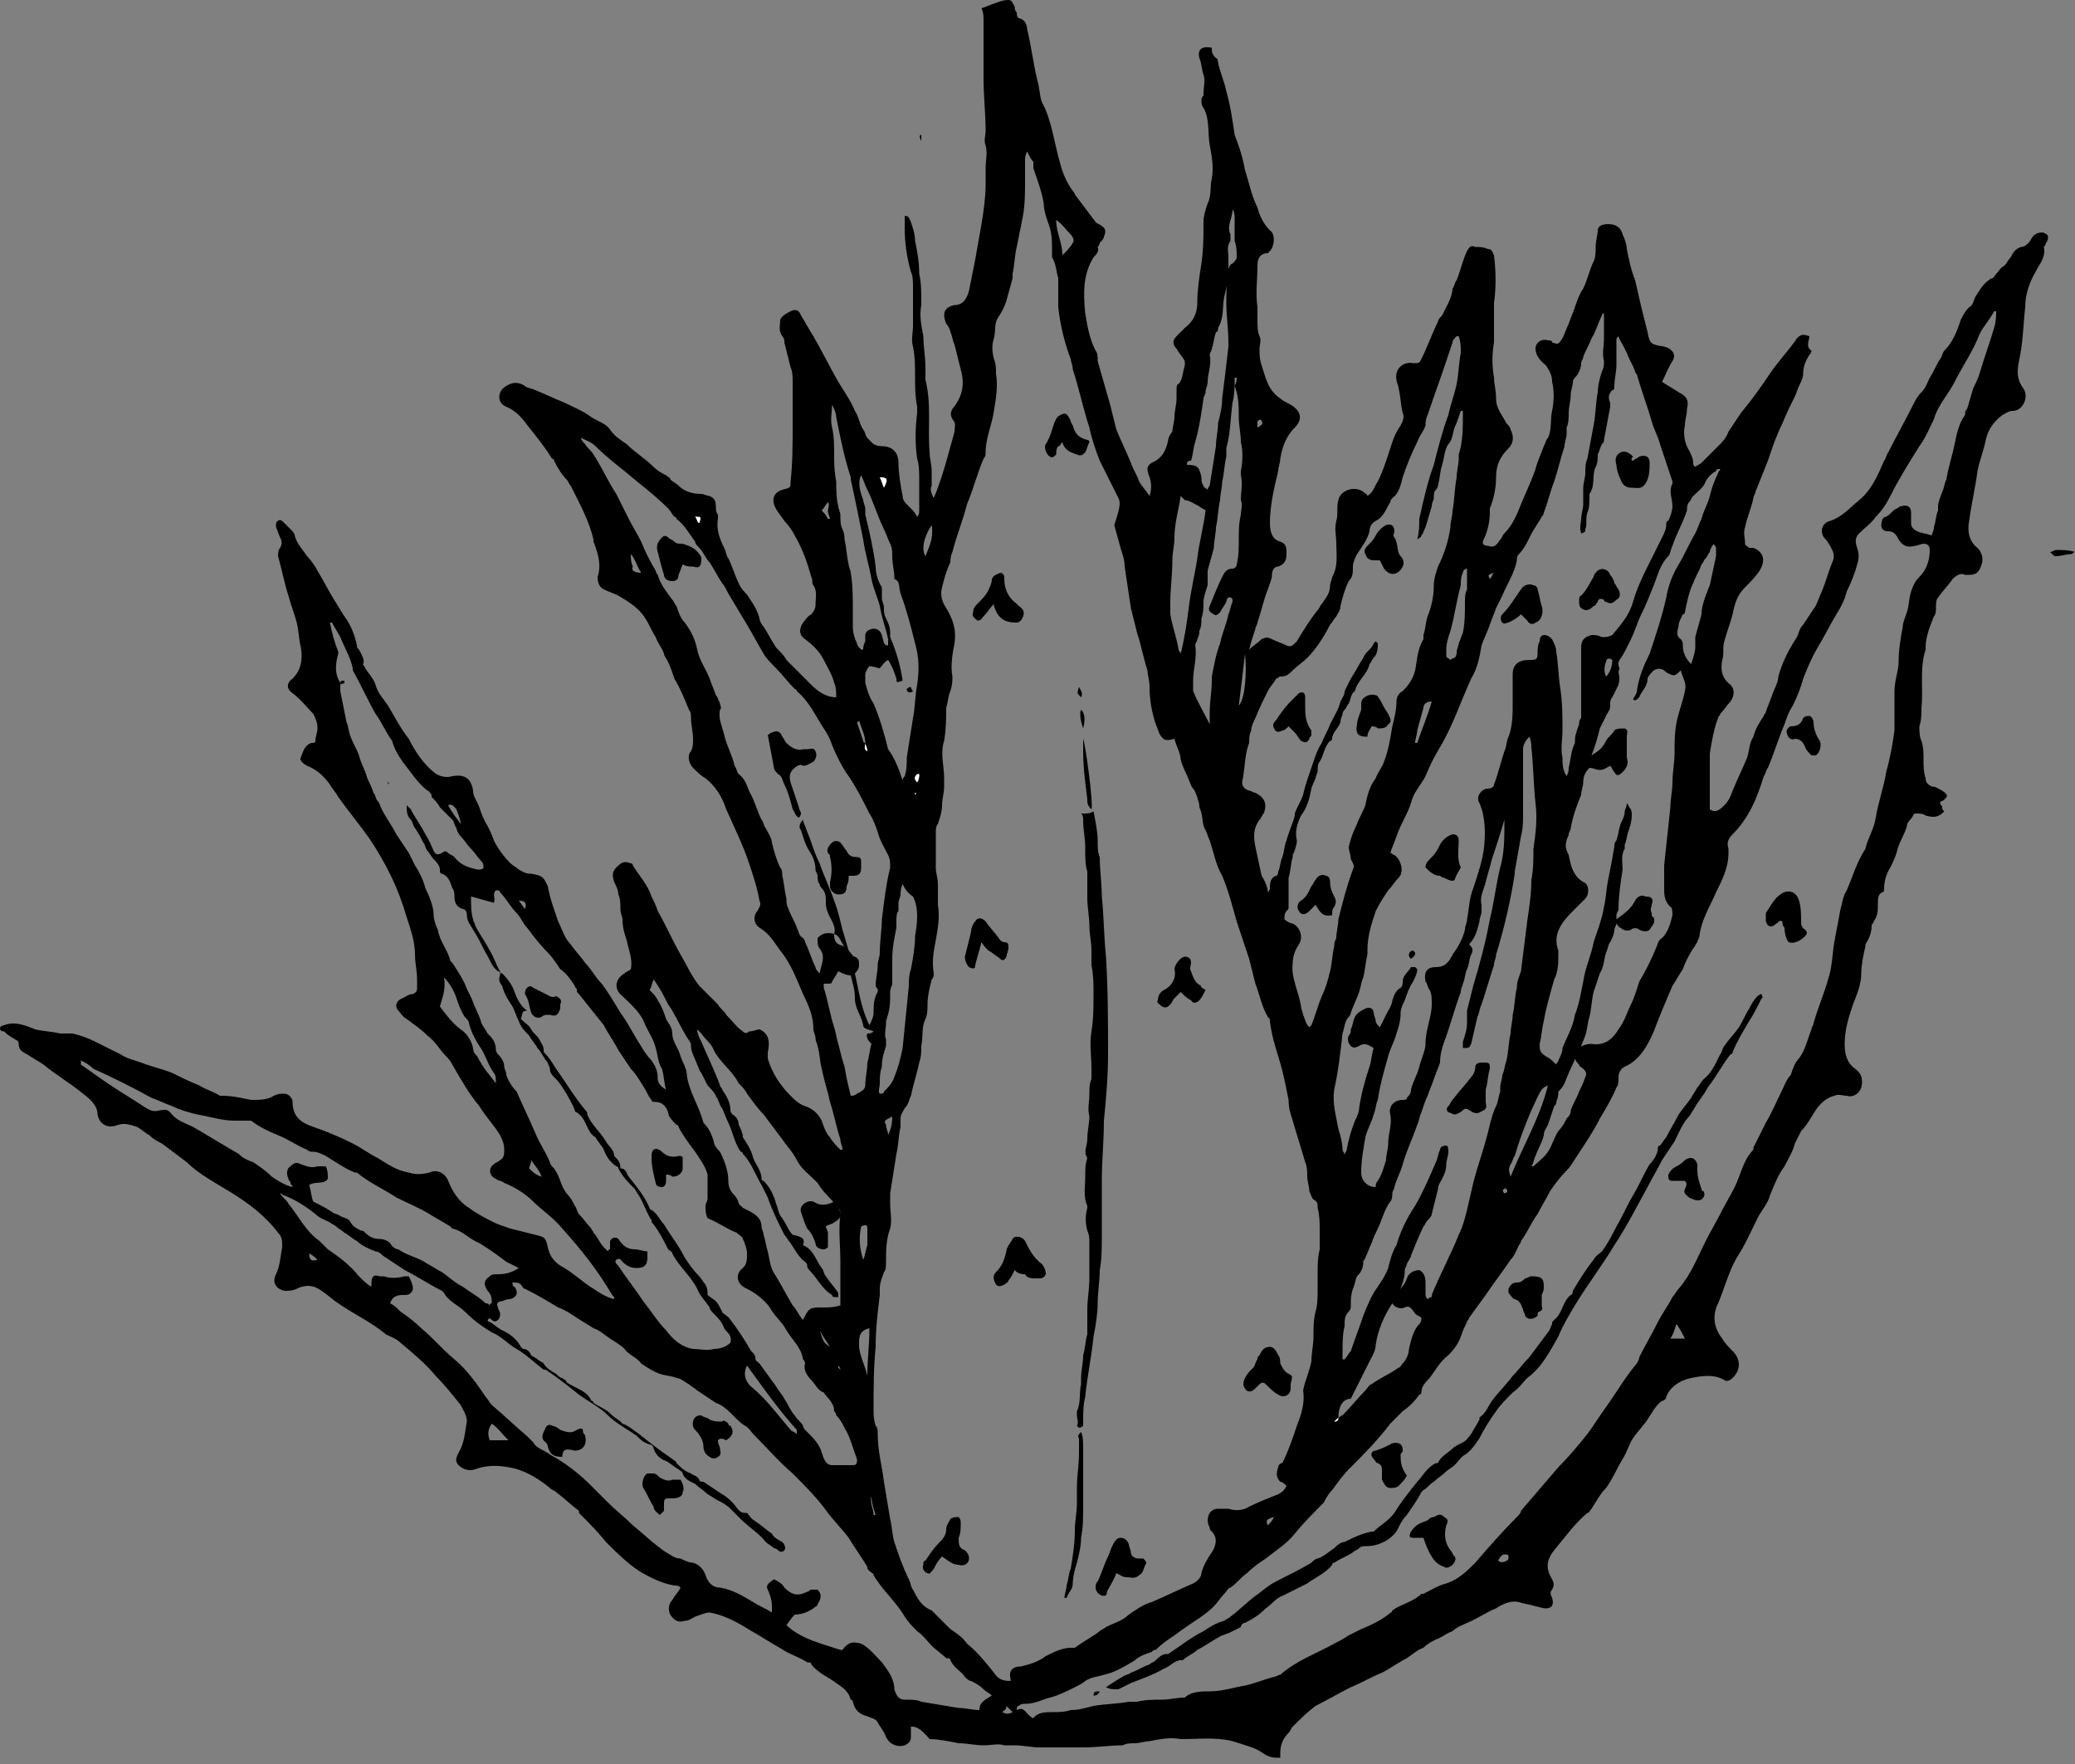 <?xml version="1.0" encoding="utf-8"?>
<!-- Generator: Adobe Illustrator 22.1.0, SVG Export Plug-In . SVG Version: 6.00 Build 0)  -->
<svg version="1.1" id="Layer_1" xmlns="http://www.w3.org/2000/svg" xmlns:xlink="http://www.w3.org/1999/xlink" x="0px" y="0px"
	 viewBox="0 0 100 85" style="enable-background:new 0 0 100 85;" xml:space="preserve">
<rect x="0" y="0" width="100" height="85" fill="#808080" stroke="none"/>
<style type="text/css">
	.st0{fill:#FFFFFF;}
</style>
<g>
	<path d="M43.9,83.2c0,0.2,0,0.4,0,0.5c0,0.2-0.1,0.3-0.3,0.4c-0.3,0.1-0.7,0-0.9-0.4c-0.1-0.3-0.3-0.5-0.4-0.7
		c-0.1-0.2-0.3-0.2-0.5-0.3c-0.4-0.1-0.6-0.3-0.7-0.7c0,0,0-0.1-0.1-0.1c-0.1-0.4-0.4-0.6-0.7-0.8c-0.4-0.3-0.9-0.5-1.2-0.9
		c0-0.1-0.1-0.1-0.2-0.1c-0.3-0.2-0.6-0.3-1-0.5c-0.3-0.2-0.7-0.4-1-0.6c-0.3-0.2-0.7-0.4-1-0.6c-0.5-0.3-1.1-0.6-1.7-0.7
		c-0.2,0-0.4,0.1-0.7,0.2c-0.2,0.1-0.3,0.2-0.5,0.2c-0.3,0.1-0.5,0-0.7-0.3c-0.1-0.2-0.1-0.5,0.1-0.7c0.1-0.2,0.3-0.4,0.4-0.6
		c-0.1-0.1-0.2-0.1-0.3-0.1c-0.6-0.1-1.2-0.4-1.7-0.7c-0.6-0.4-1.1-0.9-1.6-1.4c-0.4-0.5-0.8-0.9-1.3-1.4c0,0,0,0,0-0.1
		c-0.4-0.3-0.7-0.6-1.1-0.9c-0.1-0.1-0.2-0.1-0.3-0.2c-0.6-0.5-1.3-0.9-2-1c-0.5-0.1-1.1-0.1-1.6,0.1c-0.3,0.1-0.6,0-0.8-0.2
		c-0.2-0.2-0.1-0.4,0-0.6c0.3-0.5,0.3-1,0.4-1.5c0-0.3-0.2-0.6-0.3-0.8c-0.4-0.5-0.8-1-1.2-1.4c-0.5-0.6-1.1-1.1-1.7-1.6
		c-0.2-0.2-0.5-0.3-0.7-0.4c-0.7-0.6-1.6-1-2.3-1.5c-0.3-0.2-0.5-0.4-0.8-0.6c-0.4-0.3-0.8-0.3-1.2-0.1c-0.2,0.1-0.4,0.1-0.6,0.1
		c-0.4-0.1-0.6-0.4-0.4-0.8c0.2-0.4,0.2-0.8,0.3-1.3c0-0.3,0-0.5-0.2-0.7c-0.6-0.8-1.4-1.4-2.2-1.9c-0.8-0.5-1.6-0.9-2.2-1.5
		c-0.4-0.3-0.8-0.6-1.2-0.9c-0.2-0.1-0.4-0.2-0.6-0.4c-0.2-0.1-0.4-0.3-0.6-0.4c-0.3-0.1-0.6-0.2-0.9-0.1c-0.5,0.2-0.9,0-1-0.5
		C4.7,53.3,4.4,53,4,52.7c-0.6-0.5-1.3-0.9-1.9-1.4c-0.3-0.2-0.5-0.3-0.8-0.5c-0.2-0.1-0.4-0.2-0.4-0.5c0-0.2-0.2-0.2-0.3-0.3
		c-0.2-0.1-0.3-0.2-0.4-0.3C0,49.7,0,49.6,0,49.5c0,0,0.1-0.1,0.2-0.1c0.5-0.2,1,0,1.5,0.2c0.4,0.1,0.8,0.1,1.2,0.2
		c0.2,0,0.4,0,0.6,0c0.4,0.1,0.7,0.2,1.1,0.4c0.4,0.2,0.8,0.4,1.2,0.6c0.3,0.2,0.7,0.3,1,0.4c0.5,0.2,1,0.3,1.5,0.5
		c0.4,0.2,0.8,0.4,1.3,0.6c0.3,0.2,0.7,0.3,1,0.5c0,0,0.1,0,0.1,0c0.5,0,0.9,0.1,1.4,0.2c0.4,0,0.8,0,1.1-0.2
		c0.2-0.1,0.3-0.1,0.5-0.1c0.2,0,0.4,0.2,0.4,0.4c0,0.7,0.4,1,1,1.2c0.6,0.2,1.3,0.5,1.9,0.8c0.4,0.2,0.8,0.5,1.2,0.7
		c0.5,0.3,0.9,0.6,1.5,0.7c0.3,0.1,0.6,0.1,1,0c0.4-0.2,0.8,0.1,0.9,0.4c0.2,0.5,0.5,1,1,1.3c0.4,0.3,0.8,0.5,1.2,0.7
		c0.2,0.1,0.5,0.2,0.8,0.3c0.4,0.1,0.8,0.2,1.2,0.3c0.4,0.1,0.5,0.1,0.6,0.6c0.1,0.5,0.4,0.8,0.8,1c0.5,0.3,0.9,0.7,1.4,1
		c0.3,0.2,0.6,0.4,1,0.5c0-0.1,0-0.1-0.1-0.2c-0.7-1.2-1.5-2.2-2.4-3.2c-0.4-0.5-1-0.9-1.4-1.3c-0.4-0.4-0.9-0.7-1.4-0.9
		c-0.1-0.1-0.3-0.1-0.4-0.2c-0.3-0.1-0.4-0.5-0.1-0.7c0.1-0.1,0.2-0.1,0.3-0.2c0.2-0.1,0.2-0.3,0.2-0.5c0-0.3-0.1-0.5-0.2-0.7
		c-0.3-0.5-0.7-0.9-1-1.4c-0.5-0.6-0.9-1.3-1.3-2c-0.1-0.2-0.2-0.3-0.3-0.4c-0.3-0.3-0.5-0.7-0.9-1c-0.3-0.3-0.6-0.5-1-0.8
		c-0.2-0.1-0.3-0.3-0.4-0.4c-0.2-0.2-0.1-0.5,0.2-0.6c0.2-0.1,0.3-0.2,0.5-0.2c0.2-0.1,0.2-0.2,0.2-0.3c0-0.1,0-0.3,0-0.4
		c0-0.4-0.1-0.8-0.1-1.2c0-0.6-0.2-1.2-0.4-1.8c-0.4-1.4-1-2.6-1.8-3.8c-0.5-0.7-1-1.3-1.5-2c-0.1-0.2-0.3-0.4-0.4-0.6
		c-0.3-0.4-0.6-0.7-1.1-0.9c-0.2-0.1-0.4-0.3-0.3-0.4c0.1-0.3,0.2-0.6,0.5-0.7c0.1,0,0.2,0,0.2-0.1c0-0.2,0.1-0.4,0.1-0.6
		c0-0.3-0.1-0.5-0.2-0.7c-0.3-0.3-0.6-0.7-1-1c-0.3-0.2-0.3-0.5,0-0.7c0.4-0.4,0.5-0.9,0.4-1.5c-0.1-0.4-0.1-0.8-0.2-1.2
		c-0.1-0.4-0.3-0.9-0.4-1.3c-0.2-0.6-0.3-1.2-0.5-1.9c0-0.1,0-0.3,0.1-0.4c0.1-0.2,0.1-0.3,0-0.5c-0.1-0.2-0.1-0.3-0.2-0.5
		c0-0.1,0-0.3,0.1-0.3c0.1-0.1,0.2,0,0.3,0.1c0.1,0.1,0.2,0.2,0.3,0.3c0.1,0.1,0.2,0.2,0.2,0.3c0.1,0.4,0.4,0.7,0.6,1
		c0.2,0.2,0.4,0.5,0.5,0.7c0.3,0.5,0.5,0.9,0.8,1.4c0.2,0.3,0.3,0.5,0.5,0.8c0.3,0.4,0.5,0.9,0.6,1.4c0,0.1,0,0.1,0.1,0.2
		c0.1,0.2,0.3,0.5,0.2,0.7c0,0.1,0.1,0.1,0.1,0.2c0.2,0.3,0.4,0.5,0.5,0.8c0.1,0.4,0.4,0.7,0.6,1c0.3,0.5,0.6,1.1,1,1.6
		c0.3,0.6,0.7,1.2,1.2,1.6c0.2,0.2,0.6,0.3,0.9,0.2c0.6-0.1,0.9,0.1,1,0.7c0,0.3,0.2,0.5,0.3,0.8c0.1,0.3,0.2,0.6,0.4,0.9
		c0.1,0.2,0.2,0.4,0.3,0.7c0.2,0.4,0.5,0.8,0.8,1.1c0.1,0.1,0.3,0.2,0.4,0.3c0.2,0.1,0.3,0.2,0.6,0.2c0.6,0.1,0.6,0.2,0.8,0.6
		c0.1,0.6,0.3,1.1,0.5,1.7c0.2,0.4,0.3,0.8,0.6,1.1c0.2,0.3,0.5,0.6,0.7,0.9c0.3,0.3,0.5,0.7,0.8,1c0.3,0.4,0.6,0.9,0.9,1.4
		c0.3,0.4,0.5,0.8,0.8,1.3c0.2,0.3,0.4,0.7,0.7,1c0.2,0.3,0.3,0.5,0.3,0.9c0,0.2,0.2,0.4,0.4,0.5c-0.1-0.3-0.1-0.7-0.2-1
		c-0.2-0.3-0.2-0.7-0.3-1c-0.1-0.4-0.3-0.7-0.5-1.1c-0.2-0.6-0.7-1-1.1-1.4c-0.4-0.3-0.4-0.8,0.1-1.1c0.1-0.1,0.2-0.1,0.3-0.2
		c0.1-0.5-0.1-0.9-0.2-1.4c-0.1-0.3-0.2-0.6-0.2-1c0-0.1-0.1-0.3-0.1-0.5c0-0.2,0-0.5-0.1-0.7c0-0.2-0.1-0.4-0.2-0.6
		c-0.1-0.3-0.1-0.5,0.1-0.7c0.3-0.3,0.4-0.3,0.7-0.2c0.1,0,0.1,0.1,0.1,0.1c0.3,0.5,0.7,0.9,0.9,1.5c0.1,0.2,0.2,0.4,0.3,0.7
		c0.4,0.7,0.7,1.4,1.1,2.1c0.3,0.5,0.5,1,0.9,1.5c0.3,0.3,0.6,0.6,0.9,0.9c0.1,0.2,0.3,0.3,0.4,0.5c0.3,0.3,0.5,0.6,0.8,0.8
		c0.1,0.1,0.2,0.1,0.3,0c0.2,0,0.4-0.1,0.5-0.1c0.5,0.2,0.5,0.7,0.4,1.1c0,0.1,0,0.2,0,0.3c0.2,0.7,0.6,1.3,1.1,1.8
		c0.2,0.2,0.4,0.4,0.7,0.5c0.3,0.1,0.6,0.3,0.8,0.7c0.1,0.3,0.2,0.6,0.4,0.8c0.1,0.2,0.3,0.4,0.5,0.6c0,0,0,0,0.1,0
		c0-0.2-0.1-0.3-0.1-0.5c-0.2-0.6-0.3-1.2-0.5-1.8c-0.1-0.5-0.3-1.1-0.4-1.6c-0.1-0.4-0.1-0.8-0.2-1.1c0-0.1-0.1-0.2-0.1-0.4
		c0-0.1-0.1-0.3-0.1-0.4c0-0.6-0.2-1.1-0.5-1.7c-0.3-0.7-0.6-1.5-1.1-2.1c-0.3-0.4-0.5-0.8-1-1.1c-0.3-0.2-0.3-0.6-0.1-0.8
		c0.1-0.2,0.2-0.3,0.1-0.5c-0.1-0.6-0.3-1.2-0.5-1.8c-0.3-0.9-0.7-1.7-1.1-2.6c-0.2-0.6-0.5-1.1-1-1.5c-0.2-0.1-0.4-0.3-0.6-0.5
		c-0.2-0.2-0.3-0.6-0.1-0.8c0.1-0.2,0.1-0.4,0.1-0.6c0-0.3-0.1-0.7-0.1-1c0-0.1,0-0.3-0.1-0.4c-0.2-0.5-0.4-1-0.7-1.5
		c-0.1-0.3-0.2-0.6-0.3-0.8c-0.1-0.2-0.2-0.3-0.2-0.4c-0.1-0.3-0.3-0.5-0.4-0.8c-0.2-0.3-0.3-0.6-0.5-0.9c-0.3-0.5-0.8-0.8-1.3-1.1
		c-0.2-0.1-0.5-0.2-0.7-0.3c-0.2-0.1-0.3-0.3-0.3-0.6c0.2-0.6,0-1.2-0.2-1.7c0,0,0-0.1,0-0.1c-0.2-0.9-0.7-1.8-1.1-2.6
		c-0.1-0.1-0.1-0.2-0.2-0.3c-0.2-0.2-0.4-0.5-0.6-0.9c0,0,0-0.1-0.1-0.1c-0.3-0.5-0.7-1-1.1-1.5c-0.3-0.4-0.6-0.8-1.1-1
		c-0.5-0.2-0.4-0.8,0-1c0.3-0.2,0.6-0.2,0.9,0c0.1,0.1,0.3,0.1,0.5,0.2c0.5,0.2,0.9,0.4,1.4,0.6c0.4,0.2,0.9,0.4,1.3,0.7
		c0.3,0.2,0.7,0.3,0.9,0.6c0.2,0.3,0.5,0.5,0.8,0.7c0.4,0.4,0.9,0.7,1.3,1.1c0.2,0.2,0.4,0.3,0.6,0.4c0.1,0.1,0.2,0.1,0.2,0.2
		c0.1,0.1,0.3,0.2,0.4,0.3c0.3,0.3,0.7,0.4,1.1,0.4c0.1,0,0.3,0.1,0.4,0.1c0.2,0.1,0.3,0.2,0.3,0.5c0,0.1,0,0.3,0.1,0.4
		c0,0,0,0.2,0,0.2c-0.1,0.5,0.1,1,0.3,1.4c0.1,0.2,0.1,0.4,0.2,0.5c0.2,0.4,0.3,0.8,0.5,1.2c0.1,0.3,0.4,0.5,0.5,0.7
		c0.2,0.3,0.4,0.6,0.5,1c0,0.1,0.1,0.3,0.2,0.4c0.2,0.3,0.4,0.7,0.6,1c0.2,0.2,0.4,0.4,0.5,0.6c0.4,0.4,0.8,0.8,1.2,1.2
		c0.3,0.3,0.7,0.6,1.2,0.6c0-0.2,0-0.5-0.1-0.7c-0.1-0.4-0.3-0.7-0.5-1.1c-0.2-0.4-0.5-0.7-0.9-1c-0.3-0.2-0.3-0.5-0.1-0.8
		c0.1-0.1,0.2-0.3,0.4-0.4c0.1-0.1,0.2-0.3,0.2-0.4c0-0.4,0.1-0.7-0.1-1c-0.1-0.1,0-0.2-0.1-0.4c-0.2-0.7-0.4-1.3-0.8-2
		c-0.1-0.2-0.3-0.5-0.5-0.7c-0.2-0.3-0.4-0.5-0.5-0.8c-0.1-0.4,0.1-0.6,0.4-0.7c0.4-0.1,0.4-0.1,0.4-0.4c0.1-0.9,0.1-1.8,0.1-2.7
		c0-0.2,0-0.5,0-0.8c0-0.2,0-0.5,0-0.7c0-0.2,0-0.4,0-0.6c0-0.2,0-0.5-0.1-0.7c-0.1-0.4-0.2-0.8-0.3-1.2c0-0.1,0-0.2-0.1-0.3
		c-0.2-0.3-0.1-0.5-0.1-0.8c0.1-0.2,0.3-0.3,0.5-0.4c0.2-0.1,0.4-0.1,0.5,0.2c0.2,0.3,0.4,0.7,0.6,1c0.4,0.7,0.8,1.5,1.2,2.2
		c0.3,0.5,0.6,0.9,0.8,1.4c0.2,0.3,0.2,0.6,0.4,0.9c0.1,0.1,0.1,0.3,0.2,0.4c0.2,0.2,0.3,0.4,0.7,0.4c0.5,0,0.8,0.3,0.8,0.8
		c0,0.5,0.1,1.1,0.2,1.6c0,0.2,0.1,0.3,0.3,0.5c0.2,0.2,0.3,0.3,0.4,0.5c0.1-0.1,0.1-0.2,0.1-0.3c0-0.2,0-0.5,0-0.7
		c0-0.2,0-0.5,0-0.7c0-0.4,0-0.8-0.1-1.1c-0.1-0.7-0.1-1.4,0-2.2c0-0.1,0-0.2,0-0.3c-0.1-0.5-0.1-1-0.1-1.4c0-0.5,0-1-0.1-1.5
		c-0.1-0.3,0-0.7,0-1c0-0.3,0-0.7,0-1c0-0.3,0-0.5,0-0.8c0-0.3,0-0.6-0.1-0.8c-0.2-0.7-0.3-1.4-0.3-2.1c0-0.2,0-0.4,0-0.6
		c0.2,0,0.2,0.1,0.3,0.3c0.1,0.3,0.2,0.6,0.2,0.9c0.1,0.5,0.2,1,0.2,1.6c0.1,0.4,0.1,0.9,0.1,1.3c0,0.1,0,0.2,0,0.2
		c-0.1,0.5,0,1,0.1,1.5c0,0.5,0.1,1,0.1,1.5c0,0.1,0,0.2,0,0.4c0,0.1,0,0.1,0,0.2c0.3,1.2,0.1,2.3,0.2,3.5c0,0.3,0.1,0.6,0.1,0.9
		c0,0.2,0,0.5,0,0.7c-0.1,0.2,0,0.4,0.1,0.6c0.3-0.7,0.5-1.4,0.7-2.1c0.1-0.4,0.2-0.7,0.3-1.1c0-0.2,0.1-0.4-0.1-0.6
		c-0.1-0.2-0.1-0.3,0-0.5c0.5-0.6,0.6-1.2,0.4-1.9c-0.1-0.4-0.2-0.8-0.3-1.2c-0.1-0.2-0.1-0.4-0.2-0.6c0-0.1-0.1-0.3-0.2-0.4
		c-0.2-0.5-0.1-0.8,0.4-0.9c0.4,0,0.6-0.3,0.7-0.7c0.1-0.5,0.2-1,0.3-1.5c0.1-0.6,0.2-1.1,0.3-1.7c0.1-0.6,0.2-1.3,0.2-1.9
		c0-0.3,0-0.5,0-0.8c0-0.4,0.1-0.7,0-1.1c-0.1-0.2,0-0.5,0-0.7c0-0.8-0.1-1.7-0.1-2.5c0-0.4,0-0.8,0-1.3c0-0.2,0-0.5,0-0.7
		c0-0.3,0-0.5,0-0.8c0-0.2,0-0.4-0.1-0.6C48.1,0.1,48.3,0,48.6,0c0.2,0,0.2,0.2,0.3,0.3c0,0.1,0,0.2,0.1,0.3c0,0.1,0,0.3,0.2,0.3
		c0.2,0.1,0.3,0.3,0.3,0.5c0.2,0.8,0.3,1.7,0.5,2.5c0.1,0.3,0.1,0.7,0.2,1c0,0,0,0,0,0c0.5,0.9,0.6,2,0.9,3c0.1,0.4,0.3,0.9,0.6,1.3
		c0.1,0.1,0.1,0.2,0.2,0.3c0.3,0.4,0.6,0.8,0.9,1.2c0.1,0.1,0.2,0.1,0.3,0.2c0.2,0.1,0.2,0.3,0.1,0.5c0,0.1-0.1,0.2-0.2,0.3
		c0,0.1-0.1,0.2-0.1,0.2c0.1,0.2-0.1,0.4-0.2,0.5c-0.5,0.8-0.5,1.7-0.4,2.7c0.1,0.6,0.2,1.2,0.5,1.8c0.1,0.1,0.1,0.3,0.1,0.5
		c0.2,0.7,0.4,1.4,0.6,2.1c0.1,0.4,0.2,0.8,0.3,1.2c0.2,0.5,0.5,1.1,0.7,1.6c0.1,0.3,0.3,0.6,0.4,0.9c0.1,0.2,0.3,0.4,0.5,0.7
		c0.1-0.3,0.1-0.6,0-0.9c-0.1-0.3-0.2-0.5,0.1-0.7c0.5-0.2,0.7-0.6,0.8-1.1c0-0.1,0.1-0.3,0.2-0.4c0-0.2,0.1-0.5,0.1-0.7
		c0-0.3,0.1-0.6,0.1-0.9c0-0.1,0-0.3,0-0.4c0-0.1,0-0.3,0.1-0.3c0.2-0.2,0.2-0.6,0.3-0.9c0-0.1,0-0.1,0-0.2
		c-0.1-0.2-0.3-0.4-0.4-0.6c-0.2-0.2-0.2-0.4,0-0.6c0.1-0.1,0.3-0.3,0.4-0.4c0.4-0.3,0.6-0.7,0.6-1.2c0-0.6,0.1-1.3,0.2-1.9
		c0.1-0.7,0.1-1.3,0.1-2c0-0.3,0.1-0.6,0.2-0.9c0.2-0.4,0.1-0.8,0.2-1.2c0.1-0.5,0-1.1-0.1-1.6c-0.1-0.6,0-1.3-0.3-1.8
		c-0.1-0.1-0.1-0.3-0.1-0.4c0-0.1,0.1-0.2,0.1-0.2C58,4.1,58.1,3.9,58,3.6c-0.1-0.3-0.1-0.6-0.2-0.8c-0.1-0.4,0.1-0.6,0.6-0.5
		c0,0.2,0,0.3,0.2,0.5c0.1,0,0.1,0.2,0.1,0.2c0.1,0.5,0.3,0.9,0.4,1.4c0.2,0.7,0.3,1.4,0.4,2.1C59.7,7,59.9,7.6,60,8.2
		c0.2,0.6,0.3,1.2,0.6,1.8c0.1,0.4,0.3,0.8,0.6,1.1c0.3,0.2,0.2,0.8,0,1c0,0-0.1,0.1-0.1,0.1c-0.4,0-0.5,0.3-0.5,0.6
		c0,0.7-0.1,1.3,0,2c0,0.2,0,0.4,0,0.6c0,0.3,0,0.6,0.1,0.8c0.1,0.2,0,0.4,0,0.6c0,0.3,0,0.5,0.1,0.8c0.2,0.6,0.3,1.2,0.9,1.6
		c0.1,0.1,0.3,0.2,0.5,0.3c0.5,0.3,0.6,0.7,0.2,1.1c-0.4,0.4-0.6,0.9-0.7,1.5c0,0.2-0.1,0.4-0.1,0.6c-0.2,0.8-0.4,1.7-0.4,2.5
		c0,0.4,0.1,0.8,0.5,0.9c0.3,0.1,0.3,0.3,0.3,0.6c0,0.3-0.1,0.5-0.4,0.6c-0.2,0-0.3,0.2-0.3,0.4c0,0.2-0.1,0.4-0.2,0.7
		c-0.2,0.5-0.3,1-0.5,1.6c0,0.1-0.1,0.2-0.1,0.3c-0.1,0.3-0.2,0.6-0.3,1c0.2-0.2,0.4-0.3,0.6-0.5c0.2-0.1,0.3-0.1,0.5,0
		c0.2,0.1,0.5,0.2,0.7,0.3c0.2,0.1,0.3,0,0.4-0.1c0,0,0.1-0.1,0.1-0.1c0.3-0.5,0.6-1,1-1.5c0.1-0.1,0.1-0.2,0.2-0.3
		c0.2-0.3,0.4-0.5,0.4-0.9c0-0.1,0.1-0.3,0.1-0.4c0.3-0.5,0.2-1.1,0.2-1.6c0-0.4-0.1-0.7,0-1.1c0.1-0.3,0-0.7,0.1-1
		c0.1-0.5,0.8-0.7,1.2-0.4c0.1,0.1,0.2,0.1,0.2,0.2c0.3-0.2,0.3-0.4,0.5-0.7c0.3-0.6,0.5-1.3,0.7-1.9c0.1-0.3,0.2-0.5,0.4-0.8
		c0.1-0.2,0.2-0.4,0.1-0.6c-0.1-0.4-0.1-0.8-0.2-1.2c0-0.1-0.1-0.3-0.1-0.4c-0.1-0.5,0.3-0.9,0.8-0.8c0.3,0,0.3,0,0.4-0.2
		c0.3-0.6,0.5-1.2,0.8-1.8c0-0.1,0.1-0.2,0.2-0.3c0.1-0.2,0.2-0.4,0.3-0.6c0.1-0.2,0.2-0.5,0.2-0.7c0.1-0.1,0.1-0.3,0.2-0.4
		c0.2-0.5,0.3-1,0.5-1.4c0.1-0.2,0.2-0.3,0.4-0.2c0.2,0,0.4,0,0.6,0.1c0.2,0,0.2,0.1,0.3,0.3c0.1,0.8,0.1,1.6,0,2.3
		c0,0.2,0,0.4,0,0.6c0,0.4,0,0.8,0,1.2c0,0,0,0.1,0,0.1c-0.1,0.6-0.1,1.1,0,1.7c0,0.3,0.1,0.6,0.1,1c0,0.5,0.3,0.8,0.5,1.2
		c0.1,0.1,0.2,0.2,0.2,0.3c0.2,0.4,0.1,0.7-0.1,0.9c-0.4,0.4-0.6,0.8-0.6,1.4c0,0.5-0.1,1-0.3,1.5c0,0.1,0,0.1,0,0.2
		c0,0.4-0.1,0.9-0.3,1.3c-0.1,0.2,0,0.3,0.2,0.3c0.3,0.1,0.4,0,0.6-0.3c0.1-0.1,0.1-0.2,0.2-0.3c0.4-0.4,0.6-0.9,0.8-1.4
		c0.2-0.5,0.5-1.1,0.7-1.7c0.1-0.4,0.3-0.8,0.4-1.1c0.1-0.2,0.1-0.3,0.2-0.4c0.2-0.4,0.1-0.9,0.2-1.3c0.1-0.5,0.1-1,0-1.4
		c0-0.3-0.1-0.5-0.3-0.8C74.1,17.3,74,17,74,16.8c0-0.3,0.3-0.5,0.6-0.4c0.1,0,0.2,0,0.2,0.1c0.3,0.1,0.3,0.1,0.5-0.2
		c0.1-0.2,0.2-0.5,0.3-0.7c0.1-0.3,0.2-0.5,0.3-0.8c0.1-0.3,0.2-0.6,0.4-0.9c0.2-0.4,0.3-0.9,0.5-1.3c0.1-0.2,0.1-0.5,0.1-0.7
		c0-0.3,0.1-0.6,0.1-0.8c0-0.2,0.2-0.3,0.5-0.3c0.3,0,0.6,0.1,0.7,0.5c0.1,0.2,0.2,0.5,0.2,0.7c0.1,0.5,0.2,1,0.4,1.5
		c0.1,0.4,0.2,0.9,0.3,1.3c0.1,0.4,0.2,0.8,0.3,1.2c0.1,0.6,0.2,0.6,0.8,0.7c0.4,0.1,0.6,0.4,0.4,0.7c-0.2,0.3-0.3,0.6-0.5,1
		c0.3,0.2,0.5,0.3,0.8,0.5c0.4,0.2,0.5,0.4,0.4,0.8c0,0.3-0.1,0.5-0.1,0.8c-0.1,0.4,0,0.9,0.2,1.2c0.1,0.2,0.2,0.4,0.2,0.6
		c0,0.1,0,0.1,0.1,0.2c0.1-0.1,0.2-0.1,0.3-0.2c0.3-0.3,0.5-0.5,0.8-0.8c0.2-0.2,0.4-0.4,0.5-0.7c0.2-0.3,0.4-0.6,0.6-0.9
		c0.5-0.6,1-1.3,1.4-1.9c0.4-0.6,0.9-1.1,1.3-1.7c0.2-0.2,0.3-0.2,0.6-0.1c0,0.2-0.2,0.5,0.1,0.7c0,0.1-0.1,0.2-0.1,0.2
		c-0.2,0.3-0.3,0.6-0.3,0.9c0,0.2-0.1,0.4-0.2,0.6c-0.1,0.2-0.1,0.3-0.2,0.5c-0.2,0.4-0.4,0.8-0.6,1.3c-0.3,0.6-0.5,1.2-0.7,1.8
		c-0.2,0.5-0.4,1-0.6,1.5c0,0.1-0.1,0.2-0.1,0.3c-0.1,0.5-0.3,0.9-0.4,1.4c-0.1,0.3,0,0.5,0,0.8c0,0.1,0.1,0.1,0.2,0.2
		c0,0,0.1,0,0.2,0c0.5,0.2,0.6,0.6,0.3,1.1c-0.2,0.3-0.5,0.6-0.7,0.8c-0.4,0.4-0.5,0.8-0.6,1.3c-0.1,0.4-0.3,0.9-0.4,1.3
		c-0.1,0.3,0,0.6-0.1,0.9c-0.1,0.5,0,0.9,0.4,1.2c0.2,0.2,0.2,0.5,0,0.8c-0.2,0.2-0.3,0.4-0.5,0.6c0,0.1-0.1,0.1-0.1,0.2
		c-0.2,0.5-0.3,1.1-0.4,1.7c0,0.5,0,0.9,0,1.4c0,0.3,0,0.6,0,0.9c0,0.1,0,0.2,0,0.4c0.3,0.2,0.5,0,0.7-0.2c0.2-0.2,0.3-0.4,0.4-0.7
		c0.2-0.5,0.5-1.1,0.7-1.6c0.1-0.3,0.1-0.7,0.3-1c0.1-0.4,0.3-0.7,0.5-1c0-0.1,0.1-0.1,0.1-0.2c0.1-0.3,0.2-0.5,0.3-0.8
		c0.1-0.3,0.3-0.6,0.3-0.9c0.2-0.7,0.5-1.3,0.9-1.9c0.1-0.2,0.1-0.4,0.3-0.6c0.2-0.3,0.4-0.6,0.6-0.9c0.1-0.2,0.2-0.5,0.3-0.7
		c0.2-0.5,0.3-0.9,0.5-1.4c0.1-0.2,0.1-0.4,0-0.6c-0.1-0.2-0.2-0.4-0.4-0.6c-0.2-0.3-0.1-0.7,0.3-0.8c0.6-0.2,0.9-0.6,1.4-1
		c0.6-0.5,0.9-1.2,1.2-1.9c0.1-0.1,0.1-0.3,0.2-0.4c0.4-0.8,0.8-1.5,1.2-2.3c0.1-0.2,0.2-0.4,0.4-0.6c0.2-0.2,0.3-0.5,0.4-0.7
		c0.2-0.3,0.3-0.6,0.5-0.9c0.1-0.1,0.1-0.3,0.2-0.4c0.4-0.4,0.6-0.9,0.8-1.5c0.1-0.2,0.2-0.4,0.4-0.6c0.2-0.1,0.2-0.3,0.3-0.5
		c0.2-0.3,0.4-0.7,0.8-0.9c0.1,0,0.1-0.1,0.2-0.2c0.1-0.1,0.2-0.3,0.4-0.4c0.1-0.1,0.2-0.3,0.3-0.4c0.1-0.2,0.2-0.4,0.5-0.5
		c0.2,0,0.4-0.2,0.5-0.4c0.1-0.2,0.3-0.3,0.5-0.3c0.1,0,0.3,0.1,0.3,0.2c0,0.1,0,0.2-0.1,0.3c0,0.1-0.1,0.2-0.1,0.2
		c0.1,0.5-0.2,0.8-0.4,1.2c-0.3,0.5-0.5,1.1-0.5,1.7c-0.1,0.9-0.1,1.7-0.3,2.6c-0.1,0.5-0.1,0.9,0.2,1.3c0.3,0.4,0,1.1-0.5,1.1
		c-0.2,0-0.3,0.1-0.5,0.2c-0.4,0.3-0.7,0.7-0.8,1.2c-0.1,0.5-0.3,1-0.4,1.5c-0.1,0.8-0.3,1.6-0.4,2.4c-0.1,0.5,0,1,0.4,1.3
		c0.2,0.2,0.3,0.5,0.2,0.8c-0.1,0.3-0.2,0.5-0.6,0.5c-0.1,0-0.2,0-0.2,0c-0.2-0.1-0.4,0-0.6,0.2c-0.2,0.3-0.5,0.6-0.7,0.9
		c-0.1,0.1-0.1,0.3-0.1,0.5c0,0.1,0,0.3-0.1,0.4c-0.2,0.5-0.4,1-0.4,1.5c0,0,0,0,0,0.1c-0.3,0.9-0.1,1.9-0.2,2.8
		c0,0.3,0,0.6-0.1,0.9c0,0.2,0,0.5,0.1,0.7c0.1,0.3,0.1,0.6,0.1,0.9c0,0.3,0,0.6,0.1,0.9c0,0.2,0.1,0.3,0.3,0.4
		c0.2,0,0.3,0.1,0.5,0.2c0.3,0.2,0.3,0.3,0,0.5c0,0-0.1,0-0.1,0.1c0,0.1,0.1,0.1,0.1,0.2c0,0.1,0,0.1,0.1,0.2
		c-0.3,0.3-0.5,0.3-0.9,0.2c-0.1-0.1-0.3-0.1-0.4-0.1c-0.1,0-0.2,0-0.2,0.1c-0.1,0.2-0.3,0.3-0.3,0.5c-0.1,0.4-0.4,0.8-0.5,1.3
		c-0.1,0.3-0.2,0.5-0.3,0.7c-0.2,0.3-0.3,0.7-0.3,1c0,0.1,0,0.2-0.1,0.2c-0.2,0.1-0.2,0.3-0.2,0.6c0,0.3,0,0.5-0.2,0.8
		c0,0.1-0.1,0.1-0.1,0.2c0,0.3-0.1,0.6-0.3,0.9c0,0,0,0.1,0,0.1c-0.1,0.4-0.2,0.9-0.2,1.3c0,0.5-0.2,1-0.4,1.5
		c-0.2,0.6-0.4,1.2-0.4,1.9c0,0.5,0.1,0.9,0.5,1.2c0.3,0.2,0.4,0.5,0.3,0.9c-0.1,0.3-0.4,0.5-0.7,0.4c-0.2,0-0.4-0.1-0.6,0
		c-0.4,0.1-0.7,0.4-0.9,0.7c-0.2,0.3-0.4,0.7-0.7,1c-0.1,0.2-0.2,0.4-0.3,0.6c-0.1,0.4-0.3,0.7-0.5,1.1c-0.3,0.4-0.5,0.9-0.7,1.4
		c-0.1,0.4-0.4,0.7-0.6,1.1c-0.3,0.6-0.6,1.3-1,1.9c-0.4,0.7-0.6,1.5-0.9,2.2c-0.3,0.6-0.2,1.2,0.2,1.7c0.1,0.2,0.3,0.4,0.5,0.6
		c0.4,0.4,0.4,0.9,0,1.3c-0.1,0.1-0.3,0.2-0.4,0.1c-0.5-0.3-1.1-0.2-1.6-0.1c-0.5,0.1-1,0.4-1.2,0.9c0,0.1-0.1,0.2-0.2,0.2
		c-0.3,0.2-0.5,0.6-0.7,0.9c-0.2,0.3-0.5,0.6-0.7,0.9c-0.2,0.3-0.3,0.7-0.5,1c-0.3,0.5-0.5,1-0.8,1.4c-0.3,0.3-0.5,0.7-0.7,1
		c-0.1,0.1-0.1,0.2-0.2,0.2c-0.6,0.5-1.1,1.2-1.6,1.8c-0.4,0.5-0.4,0.9-0.1,1.4c0.1,0.2,0.1,0.3,0,0.5c-0.1,0.1-0.1,0.2,0,0.4
		c0.1,0.3,0,0.5-0.3,0.5c-0.2,0-0.4-0.1-0.5-0.1c-0.3-0.1-0.5-0.1-0.8-0.2c-0.4-0.1-0.8,0.1-1.1,0.3c-0.5,0.2-0.9,0.5-1.4,0.7
		c-0.2,0.1-0.5,0.2-0.7,0.4c-0.3,0.1-0.5,0.3-0.8,0.4c-0.2,0.1-0.4,0.2-0.6,0.4c-0.3,0.1-0.5,0.3-0.8,0.5c-0.4,0.2-0.8,0.5-1.2,0.7
		c-0.5,0.2-1,0.5-1.5,0.7c-0.6,0.3-1.1,0.6-1.7,0.9c-0.4,0.3-0.7,0.6-1.1,1c-0.1,0.1-0.1,0.2-0.2,0.3c-0.3,0.3-0.4,0.6-0.4,1
		c0,0.1,0,0.1,0,0.2c-0.3,0-0.5,0-0.8-0.2c-0.4-0.3-0.9-0.4-1.5-0.6c-0.8-0.2-1.6-0.1-2.5-0.1c0,0,0,0,0,0c-0.5-0.1-1,0-1.5,0.1
		c-0.2,0-0.5,0.1-0.7,0.1c-0.2,0-0.4,0-0.6,0.1c-0.6,0-1.2,0.1-1.9,0.1c-0.7,0-1.4,0-2.1,0c-0.4,0-0.8-0.1-1.2-0.1
		c-0.1,0-0.2,0-0.4,0c0,0-0.1,0-0.1,0c-0.3-0.1-0.6,0-1,0c-0.4,0-0.8-0.1-1.2-0.1c-0.5-0.1-1-0.2-1.4-0.2
		C44.3,83.2,44.1,83.2,43.9,83.2z M41.7,35.8c0-0.4-0.2-0.7-0.3-1.1c0,0.1-0.1,0.1-0.1,0.1c0.1,0.3,0.2,0.6,0.3,0.9
		C41.6,35.8,41.7,35.8,41.7,35.8c0,0.1-0.1,0.3,0.1,0.4C41.8,36.1,41.7,35.9,41.7,35.8z M64.5,68.3c0,0.1-0.1,0.1-0.2,0.2
		C64.5,68.5,64.5,68.4,64.5,68.3c0.1,0,0.1-0.1,0.2-0.1c0.4-0.4,0.7-0.8,1.1-1.2c0.1-0.1,0.2-0.3,0.3-0.3c0.4-0.3,0.9-0.5,1.3-0.8
		c0.1,0,0.1-0.1,0.2-0.2c0.2-0.2,0.3-0.5,0.3-0.7c0.1-0.4,0.2-0.9,0.5-1.2c0.1-0.1,0.1-0.2,0.1-0.3c-0.1-0.1-0.2-0.1-0.3-0.2
		C68,63,67.9,62.9,67.7,63c-0.2,0.1-0.5,0-0.6-0.2c-0.1-0.2,0-0.3,0.1-0.4c0,0,0-0.1,0.1-0.1c0.2-0.2,0.4-0.4,0.5-0.7
		c0.1-0.3,0.4-0.4,0.6-0.4c0.2,0.1,0.3,0.3,0.3,0.6c0,0.2,0,0.4,0,0.6c0,0.1,0.1,0.2,0.1,0.2c0,0,0.1-0.1,0.2-0.1c0,0,0-0.1,0-0.1
		c0.4-1,0.9-1.9,1.3-2.9c0.2-0.4,0.3-0.8,0.4-1.2c0.1-0.4,0.2-0.9,0.3-1.3c0.2-0.8,0.5-1.6,0.7-2.4c0.1-0.4,0.2-0.9,0.4-1.3
		c0.1-0.2,0.1-0.4,0.2-0.7c0-0.1,0-0.1,0-0.2c0-0.2,0.1-0.4,0.1-0.6c0.1-0.2,0.1-0.4,0.2-0.7c0.1-0.4,0.1-0.9,0.2-1.3
		c0-0.3,0.1-0.6,0.1-0.9c0.1-0.4,0.1-0.9,0.2-1.3c0-0.3,0.1-0.5,0.2-0.8c0.1-0.8,0.2-1.6,0.3-2.4c0.1-0.7,0.2-1.3,0.2-2
		c0.1-0.5,0.1-1,0.1-1.5c0.1-0.7,0.2-1.4,0.1-2.2c-0.1-0.9-0.1-1.8-0.2-2.7c0-0.1,0-0.3-0.1-0.5c-0.2,0.2-0.3,0.4-0.3,0.6
		c0,0.3,0,0.6,0,1c0,0.7,0,1.5,0,2.2c0,0.3,0,0.6-0.1,1c-0.1,0.6-0.2,1.1-0.3,1.7c0,0,0,0,0,0.1c-0.2,1.3-0.5,2.6-0.9,3.9
		c0,0.2-0.1,0.3-0.1,0.5c-0.2,0.6-0.4,1.3-0.6,1.9c-0.1,0.2-0.1,0.4-0.2,0.6c-0.1,0.4-0.2,0.9-0.3,1.3c-0.1,0.2-0.1,0.2-0.4,0.2
		c0-0.1,0-0.2,0-0.3c0.1-0.3,0.2-0.6,0.2-0.9c0-0.1,0-0.2,0-0.3c0-0.1,0-0.2,0-0.3c0.1-0.4,0.2-0.8,0.3-1.2c0.3-1,0.6-2.1,0.8-3.2
		c0.2-0.8,0.3-1.7,0.5-2.5c0.2-0.7,0.2-1.4,0.2-2c0-0.1,0-0.1,0-0.3c-0.2,0.7-0.4,1.3-0.6,1.9c-0.1,0.4-0.2,0.7-0.3,1.1
		c-0.1,0.4-0.3,0.7-0.2,1.1c0,0.1,0,0.2,0,0.3c0,0.2-0.1,0.3-0.1,0.5c-0.1,0.4-0.2,0.8-0.5,1.1C71,45.7,71,45.8,70.9,46
		c-0.1,0.2-0.1,0.5-0.2,0.7c-0.1,0.2-0.1,0.5-0.2,0.7c0,0.1-0.1,0.2-0.1,0.4c-0.3,0.8-0.5,1.6-0.8,2.4c-0.1,0.3-0.2,0.6-0.2,1
		c-0.1,0.3-0.2,0.5-0.3,0.8c-0.1,0.3-0.2,0.5-0.3,0.8c-0.1,0.2-0.2,0.5-0.3,0.8c-0.1,0.2-0.1,0.4-0.2,0.6c-0.2,0.6-0.5,1.2-0.7,1.9
		c-0.1,0.4-0.3,0.7-0.4,1.1c0,0.1-0.1,0.2-0.1,0.3c0,0.1,0,0.3-0.1,0.4c-0.3,0.4-0.4,0.9-0.6,1.3c-0.1,0.2-0.2,0.4-0.3,0.7
		c-0.1,0.2-0.2,0.5-0.3,0.7c0,0.1-0.1,0.1-0.1,0.2c0,0.3-0.1,0.5-0.3,0.7c-0.1,0.2-0.1,0.4-0.2,0.6c-0.1,0.3-0.1,0.5-0.1,0.8
		c0,0.1,0,0.2-0.1,0.3c-0.2,0.2-0.2,0.4-0.2,0.7c-0.1,0.4-0.1,0.8-0.1,1.3c0,0.1,0,0.2,0,0.3c0,0,0.1,0,0.1,0
		c0.1-0.1,0.2-0.3,0.3-0.4c0.2-0.6,0.4-1.1,0.6-1.7c0.2-0.5,0.4-1,0.7-1.4c0.2-0.3,0.4-0.6,0.5-0.9c0.1-0.4,0.2-0.8,0.4-1.1
		c0.2-0.7,0.5-1.3,0.9-1.9c0.4-0.7,0.7-1.4,1-2.1c0.1-0.2,0.1-0.4,0.2-0.6c0-0.1,0.1-0.2,0.3-0.2c0.1,0,0.1,0.2,0.1,0.3
		c0,0.2-0.1,0.4-0.1,0.6c0,0.3-0.1,0.5-0.2,0.7c-0.1,0.2-0.2,0.3-0.2,0.5c-0.1,0.4-0.2,0.8-0.3,1.2c0,0.1-0.1,0.2-0.2,0.3
		c-0.1,0.1-0.1,0.2-0.2,0.3c-0.2,0.4-0.4,0.9-0.6,1.4c0,0.1-0.1,0.2-0.2,0.4c0,0.1-0.1,0.2-0.1,0.3c0,0.6-0.3,1.1-0.6,1.6
		c-0.4,0.6-0.7,1.3-0.8,2c0,0.3-0.2,0.6-0.3,0.8c-0.3,0.6-0.6,1.2-0.9,1.8C64.7,67.4,64.5,67.8,64.5,68.3z M16.4,32.9
		c0,0.1,0,0.3,0,0.4c0.1,0.5,0.2,1,0.3,1.5c0.1,0.2,0.1,0.5,0.2,0.7c0.1,0.3,0.3,0.6,0.4,0.9c0.1,0.4,0.3,0.7,0.4,1.1
		c0.1,0.2,0.2,0.4,0.3,0.7c0.1,0.1,0.1,0.3,0.2,0.4c0.1,0.1,0.1,0.2,0.2,0.4c0.2,0.4,0.5,0.8,0.7,1.2c0.2,0.3,0.4,0.6,0.6,0.9
		c0.1,0.2,0.2,0.4,0.3,0.6c0.2,0.3,0.4,0.7,0.5,1.1c0.2,0.4,0.4,0.9,0.4,1.3c0,0.2,0.1,0.5,0.2,0.7c0.1,0.6,0.5,1,0.6,1.5
		c0,0,0.1,0.1,0.1,0.1c0.2,0.3,0.4,0.6,0.6,1c0.1,0.3,0.3,0.6,0.4,0.9c0.1,0.3,0.3,0.6,0.4,1c0.1,0.2,0.2,0.3,0.3,0.5
		c0.2,0.2,0.4,0.4,0.4,0.8c0,0.1,0.1,0.2,0.1,0.2c0.2,0.2,0.3,0.4,0.3,0.6c0,0.1,0.1,0.2,0.1,0.4c0.1,0.3,0.3,0.6,0.5,0.8
		c0.3,0.7,0.6,1.3,0.9,2c0.2,0.5,0.5,0.9,0.7,1.4c0,0.1,0.1,0.2,0.2,0.3c0.3,0.4,0.3,0.8,0.6,1.2c0.2,0.2,0.3,0.4,0.4,0.6
		c0.1,0.1,0.1,0.3,0.2,0.4c0.2,0.2,0.4,0.5,0.6,0.7c0,0.1,0.1,0.1,0.1,0.2c0.2,0.2,0.3,0.5,0.5,0.7c0.1,0.1,0.1,0.1,0.2,0.2
		c0-0.1,0.1-0.1,0.1-0.1c0-0.1,0-0.1,0-0.2c0-0.1,0-0.1,0-0.2c0.1-0.2,0.3-0.2,0.4-0.1c0.2,0.3,0.4,0.5,0.8,0.5
		c0.2,0,0.4,0.1,0.6,0.1c0,0.1,0,0.2,0,0.3c0,0.3-0.1,0.5-0.5,0.5c-0.3,0-0.5-0.1-0.7-0.3c-0.1-0.1-0.1-0.2-0.3-0.1
		c-0.1,0.1,0,0.2,0.1,0.3c0.4,0.6,0.8,1.1,1.2,1.7c0.4,0.5,0.7,1,1.1,1.4c0.3,0.4,0.7,0.8,1.3,0.9c0.3,0,0.7,0.1,1,0
		c0.3,0,0.6-0.1,0.8-0.3c0.1-0.4-0.2-0.5-0.3-0.7c-0.1-0.3-0.3-0.5-0.5-0.7c-0.1-0.1-0.2-0.2-0.2-0.3c-0.2-0.3-0.5-0.6-0.6-0.9
		c-0.3-0.6-0.9-1.1-1.2-1.7c0-0.1-0.1-0.1-0.2-0.2c-0.2-0.4-0.4-0.8-0.7-1.2c-0.1-0.1-0.1-0.1-0.1-0.2c-0.2-0.3-0.3-0.6-0.5-1
		c-0.1-0.2-0.2-0.3-0.3-0.5c-0.3-0.3-0.6-0.6-0.8-1c0,0,0-0.1-0.1-0.1c-0.3-0.2-0.5-0.5-0.6-0.8c-0.1-0.2-0.3-0.4-0.4-0.6
		c-0.2-0.1-0.3-0.3-0.4-0.5c-0.1-0.2-0.2-0.5-0.5-0.7c0,0-0.1,0-0.1-0.1c-0.1-0.3-0.3-0.6-0.4-0.8c-0.2-0.3-0.3-0.5-0.5-0.7
		c-0.2-0.2-0.3-0.3-0.3-0.5c0-0.1-0.1-0.2-0.1-0.3c-0.2-0.2-0.3-0.5-0.5-0.7c-0.1-0.2-0.3-0.4-0.4-0.6c-0.2-0.2-0.4-0.4-0.5-0.7
		c-0.1-0.2-0.2-0.5-0.3-0.7c-0.2-0.3-0.4-0.6-0.5-1c-0.1-0.1-0.2-0.3-0.1-0.5c0-0.1,0-0.2-0.1-0.2c-0.3-0.2-0.4-0.6-0.6-0.9
		c-0.2-0.4-0.4-0.8-0.6-1.1c-0.1-0.2-0.3-0.4-0.3-0.7c0-0.2-0.1-0.3-0.2-0.3c-0.3-0.1-0.4-0.3-0.4-0.6c0-0.1,0-0.3-0.1-0.4
		c-0.1-0.3-0.2-0.6-0.5-0.7c-0.1,0-0.1-0.1-0.1-0.2c0-0.2-0.2-0.4-0.3-0.5c-0.1-0.1-0.2-0.3-0.3-0.4c-0.1-0.1-0.1-0.3-0.2-0.4
		c-0.1-0.2-0.2-0.4-0.4-0.7c-0.1-0.1-0.1-0.3-0.2-0.4c-0.2-0.2-0.2-0.4-0.2-0.7c0.1,0.1,0.2,0.2,0.2,0.2c0.2,0.4,0.5,0.8,0.7,1.2
		c0.2,0.3,0.3,0.6,0.4,0.8c0.1,0.2,0.2,0.2,0.4,0.1c0.1-0.1,0.2-0.1,0.3,0c0.1,0.1,0.2,0.1,0.3,0.2c0.3,0.4,0.7,0.5,1.1,0.6
		c0.1,0,0.3,0,0.3-0.1c0-0.1,0-0.2-0.1-0.3c-0.2-0.2-0.3-0.4-0.5-0.6c-0.2-0.2-0.3-0.4-0.5-0.6c-0.1-0.1-0.2-0.3-0.2-0.4
		c-0.1-0.1-0.1-0.3-0.2-0.4c-0.2-0.2-0.4-0.4-0.6-0.6c-0.1-0.2-0.3-0.4-0.4-0.5c0,0,0-0.1,0-0.1c-0.1-0.1-0.1-0.2-0.2-0.2
		c-0.5-0.4-0.8-0.9-1.2-1.4c-0.2-0.3-0.4-0.6-0.5-1c-0.3-0.4-0.5-0.9-0.8-1.3c-0.4-0.7-0.7-1.4-1.1-2.1c0,0,0-0.1,0-0.1
		c-0.1-0.5-0.4-1-0.6-1.5c-0.1-0.2-0.3-0.5-0.4-0.7c0,0-0.1,0-0.1,0c0.1,0.5,0.2,0.9,0.4,1.4c0,0,0,0.1,0,0.1
		C16.1,32.2,16.2,32.6,16.4,32.9L16.4,32.9z M40.2,45c0.1-0.3-0.1-0.6-0.2-0.8c-0.1-0.2-0.2-0.4-0.2-0.7c0-0.3,0-0.5-0.2-0.7
		c0,0-0.1-0.1-0.1-0.2c-0.1-0.1-0.1-0.3-0.1-0.4c0-0.1-0.1-0.2-0.1-0.3c0-0.3-0.1-0.6-0.3-0.9c-0.2-0.3-0.3-0.7-0.4-1
		c-0.1-0.1-0.1-0.3,0.1-0.5c0,0.1,0.1,0.3,0.1,0.3c0.1,0.3,0.2,0.5,0.3,0.8c0.1,0.3,0.2,0.6,0.4,1c0.2,0.6,0.5,1.2,0.7,1.8
		c0.2,0.5,0.3,1,0.4,1.4c0.1,0.3,0.2,0.7,0.3,1c0.1,0.1,0.2,0.3,0.3,0.3c0.2,0.1,0.2,0.2,0.2,0.4c0,0.2-0.1,0.3-0.2,0.4
		c0.2,0.9,0.3,1.7,0.7,2.5c0.1-0.2,0.2-0.4,0.2-0.6c0-0.3,0-0.7,0.2-1c0,0,0-0.1,0-0.1c0-0.1-0.1-0.1-0.1-0.2c0-0.3,0.1-0.7,0.1-1
		c0-0.2,0.1-0.4,0.1-0.6c0-0.6,0.1-1.1,0.1-1.6c0.1-0.8,0.2-1.7,0.4-2.5c0-0.2,0-0.4-0.1-0.6c-0.2-0.4-0.4-0.7-0.5-1.1
		c-0.1-0.3-0.2-0.6-0.4-0.9c-0.3-0.6-0.6-1.2-1-1.8c-0.3-0.4-0.6-1-0.8-1.5c-0.1-0.3-0.2-0.5-0.4-0.8c-0.4-0.6-0.7-1.3-1.3-1.8
		c0,0,0-0.1-0.1-0.1c-0.3-0.3-0.6-0.7-0.9-1c-0.2-0.2-0.5-0.5-0.6-0.7c-0.3-0.5-0.5-0.9-0.8-1.4c-0.3-0.5-0.6-1-0.9-1.5
		c-0.1-0.2-0.2-0.4-0.3-0.5c-0.2-0.3-0.4-0.7-0.6-1c-0.2-0.2-0.3-0.5-0.5-0.7c-0.1-0.1-0.2-0.2-0.2-0.3c-0.3-0.4-0.5-0.8-0.9-1.1
		c0,0,0-0.1-0.1-0.1c-0.1-0.1-0.2-0.3-0.3-0.4c-0.5-0.5-1-0.9-1.5-1.3c-0.7-0.6-1.4-1.1-2-1.7c-0.2-0.2-0.5-0.3-0.7-0.4
		c0,0.1,0.1,0.2,0.2,0.3c0.1,0.2,0.3,0.3,0.4,0.5c0.4,0.6,0.7,1.3,1.1,1.9c0.2,0.4,0.4,0.8,0.6,1.2c0.2,0.4,0.4,0.7,0.6,1.1
		c0.2,0.5,0.4,0.9,0.7,1.4c0,0,0,0.1,0.1,0.2c0.1,0.4,0.4,0.8,0.7,1.2c0.1,0.1,0.1,0.2,0.2,0.3c0.1,0.3,0.2,0.6,0.4,0.8
		c0.3,0.4,0.5,0.8,0.6,1.3c0.1,0.5,0.4,0.9,0.6,1.4c0.1,0.3,0.2,0.5,0.3,0.8c0.1,0.1,0.1,0.2,0.2,0.4c0,0.1,0.1,0.2,0,0.3
		c-0.1,0.4,0.1,0.8,0.2,1.2c0.1,0.5,0.4,1,0.5,1.5c0.1,0.1,0.1,0.3,0.2,0.4c0.4,0.3,0.4,0.7,0.6,1c0.2,0.4,0.3,0.8,0.5,1.2
		c0.1,0.1,0.1,0.3,0.2,0.4c0.1,0.2,0.3,0.5,0.3,0.7c0.1,0.4,0.2,0.8,0.4,1.2c0.1,0.1,0.1,0.3,0.1,0.4c0.1,0.4,0.1,0.7,0.2,1.1
		c0,0.2,0,0.3,0.1,0.5c0.1,0.3,0.3,0.6,0.4,0.9c0.1,0.2,0.1,0.4,0.3,0.5c0,0,0.1,0.1,0.1,0.2c0.2,0.4,0.3,0.8,0.5,1.2
		c0,0.1,0.1,0.2,0.2,0.3c0.1-0.5,0.3-0.8,0-1.2c-0.1-0.1-0.1-0.3-0.1-0.5C39.6,45,39.8,44.9,40.2,45c0,0.4,0.1,0.5,0.5,0.6
		C40.5,45.4,40.5,45.1,40.2,45z M49.5,7.3c-0.1,0.2-0.1,0.3-0.1,0.4c0,0.3,0,0.6,0,1c0,0.6,0,1.1-0.1,1.7c-0.1,0.5-0.2,1-0.3,1.5
		c-0.1,0.4-0.1,0.8-0.2,1.3c0,0.1,0,0.1,0,0.2c-0.1,0.4-0.2,0.7-0.3,1.1c-0.1,0.3-0.2,0.5-0.4,0.8c-0.2,0.3-0.1,0.6-0.2,1
		c-0.1,0.3-0.1,0.6,0,1c0.1,0.2,0.1,0.5,0.1,0.7c0.1,0.6,0,1.2-0.1,1.8c-0.1,0.7-0.4,1.3-0.4,2c0,0.1,0,0.2-0.1,0.3
		c-0.3,0.7-0.5,1.5-0.8,2.2c-0.2,0.8-0.5,1.5-0.7,2.3c-0.1,0.2-0.1,0.4-0.1,0.5c-0.2,0.4-0.3,0.8-0.4,1.2c-0.1,0.4,0,0.7,0.2,1
		c0.3,0.5,0.5,1,0.4,1.7c-0.1,0.5-0.2,1.1-0.1,1.6c0,0.2,0,0.4-0.1,0.7c-0.1,0.2-0.1,0.5-0.2,0.8c0,0.5,0,1-0.1,1.6
		c-0.2,0.6,0,1.2,0,1.8c0,0.1,0,0.3,0,0.4c0,0.3-0.1,0.6-0.1,0.9c0,0.3-0.1,0.6-0.2,0.9c-0.1,0.1-0.1,0.3-0.1,0.4c0,0.6,0,1.1,0,1.7
		c0,0.3,0.1,0.5,0.1,0.8c0,0.3,0,0.7,0,1c0.1,0.6,0,1.1-0.1,1.7c-0.1,0.5-0.2,1-0.1,1.6c0,0.1,0,0.2-0.1,0.3
		c-0.1,0.4-0.2,0.8-0.2,1.2c0,0.2,0,0.5-0.1,0.7c-0.2,0.4-0.1,0.8-0.2,1.3c0,0.3,0,0.5-0.1,0.8c-0.1,0.5-0.3,1.1-0.4,1.6
		c-0.1,0.2-0.1,0.4-0.3,0.6c-0.1,0.2-0.2,0.3-0.2,0.5c0,0.1,0,0.3,0,0.4c-0.1,0.4-0.1,0.9-0.2,1.3c-0.1,0.6-0.2,1.3-0.3,1.9
		c0,0.2,0,0.4,0,0.5c0,0.4,0.1,0.8,0,1.2c-0.2,0.5-0.2,1.1-0.2,1.6c0,0.2,0,0.4-0.1,0.5c-0.1,0.3-0.2,0.5-0.2,0.8c0,0.1,0,0.2,0,0.3
		c-0.1,0.8-0.2,1.6-0.2,2.5c-0.1,1-0.1,2-0.1,3c0,0.3,0,0.5,0.1,0.8c0.1,0.1,0.1,0.2,0.1,0.4c0,0.8,0.2,1.5,0.3,2.3
		c0.1,0.6,0.2,1.2,0.3,1.8c0.1,0.4,0.1,0.8,0.2,1.1c0.2,0.6,0.4,1.2,0.7,1.8c0.1,0.2,0.1,0.4,0.2,0.5c0.2,0.4,0.4,0.8,0.9,1
		c0.1,0.1,0.2,0.2,0.3,0.3c0.2,0.2,0.4,0.4,0.6,0.6c0.3,0.2,0.6,0.4,0.8,0.7c0.5,0.4,0.9,0.9,1.3,1.4c0.2,0.3,0.4,0.4,0.8,0.4
		c0,0,0-0.1,0-0.1c-0.1-0.4,0.1-0.6,0.5-0.6c0.4-0.1,0.8-0.2,1.2-0.5c0.4-0.2,0.8-0.4,1.2-0.4c0.1,0,0.1,0,0.2,0
		c0.4-0.3,0.8-0.5,1.2-0.8c0.1-0.1,0.2-0.1,0.3-0.2c0.4-0.2,0.8-0.3,1.1-0.6c0.3-0.2,0.7-0.5,1.1-0.6c0.7-0.3,1.3-0.6,2-0.9
		c0.2-0.1,0.4-0.3,0.4-0.5c0.1-0.4,0.3-0.7,0.5-1c0.2-0.3,0.3-0.7,0-1c-0.1-0.1-0.1-0.1-0.1-0.2c-0.2-0.3-0.1-0.9,0.4-0.9
		c0.2,0,0.3,0,0.5,0c0.3,0.1,0.7,0.1,1-0.1c0.4-0.2,0.9-0.4,1.4-0.6c0.2-0.1,0.3-0.2,0.4-0.4c-0.1-0.1-0.2-0.2-0.3-0.2
		c-0.2-0.2-0.2-0.4-0.1-0.7c0-0.1,0.1-0.2,0.2-0.2c0.3-0.6,0.5-1.2,0.7-1.8c0.2-0.5,0.4-1.1,0.3-1.7c0,0,0,0,0,0
		c0.1-0.5,0.3-0.9,0.4-1.4c0-0.4,0.1-0.8,0.1-1.2c0-0.4,0-0.8,0.1-1.2c0.1-0.3,0.1-0.7,0.1-1.1c0-0.2,0-0.4,0-0.7
		c0-0.4,0-0.8,0.1-1.2c0-0.2,0-0.4,0-0.7c0-0.1,0-0.2,0-0.2c0-0.4,0-0.7-0.1-1.1c0-0.2,0-0.3-0.2-0.4c-0.1-0.1-0.1-0.2-0.2-0.4
		c0-0.2-0.1-0.5-0.1-0.7c0-0.2,0-0.5-0.1-0.7c-0.2-0.7-0.4-1.3-0.6-2c-0.1-0.3-0.2-0.6-0.2-1c-0.1-0.5-0.2-1-0.3-1.4
		c-0.2-0.8-0.5-1.5-0.6-2.4c0-0.1,0-0.1-0.1-0.2c-0.3-0.5-0.4-1.1-0.6-1.6c-0.1-0.4-0.2-0.8-0.3-1.2c-0.2-0.6-0.4-1.2-0.6-1.8
		c-0.2-0.7-0.4-1.5-0.7-2.2c-0.3-0.5-0.4-1.1-0.6-1.7c-0.1-0.2-0.1-0.3-0.2-0.5c-0.2-0.3-0.1-0.7-0.3-1.1c0,0,0-0.1,0-0.1
		c0-0.1-0.1-0.3-0.1-0.4c-0.1-0.2-0.1-0.3-0.2-0.4c-0.1-0.1-0.1-0.2-0.2-0.4c-0.1-0.3-0.3-0.6-0.4-1c0-0.3-0.2-0.6-0.3-1
		c-0.4,0.1-0.5,0.1-0.7-0.2c-0.1-0.2-0.1-0.3-0.2-0.5c-0.2-0.6-0.3-1.2-0.3-1.8c0-0.3-0.1-0.6-0.1-0.8c-0.2-0.6-0.3-1.2-0.5-1.8
		c-0.1-0.4-0.2-0.8-0.3-1.2c-0.1-0.7-0.2-1.3-0.3-2c0-0.3-0.1-0.6-0.2-0.9c-0.1-0.4-0.2-0.7-0.3-1.1C54,24.4,54,24.2,53.9,24
		c-0.3-0.6-0.6-1.2-0.9-1.8c-0.2-0.5-0.4-1.1-0.5-1.6c-0.3-0.9-0.5-1.9-0.8-2.8c0-0.2-0.1-0.4-0.1-0.5c-0.3-0.8-0.5-1.6-0.6-2.5
		c0-0.3,0-0.5,0-0.8c0-0.2,0-0.4,0-0.6c-0.1-0.3-0.1-0.7-0.3-1c0-0.1,0-0.2,0-0.3c0-0.5,0-0.9-0.2-1.4c-0.1-0.3-0.2-0.6-0.2-0.9
		c-0.1-0.6-0.3-1.1-0.5-1.7c0-0.1,0-0.2,0-0.3C49.7,7.7,49.6,7.5,49.5,7.3z M49.8,82.8c0.2-0.3,0.6-0.3,0.9-0.3c0.3,0,0.6,0,0.9-0.1
		c0.4,0,0.7-0.1,1.1-0.2c0.6-0.1,1.2-0.1,1.7-0.2c0.1,0,0.3,0,0.4,0c0.4-0.1,0.8-0.1,1.2-0.1c0.4,0,0.7-0.1,1.1-0.1
		c0.3-0.3,0.8-0.3,1.2-0.3c0.6,0,1.2-0.2,1.8-0.3c0.4-0.1,0.9-0.3,1.3-0.4c0.1,0,0.2-0.1,0.3-0.1c0.8-0.7,1.7-1,2.6-1.5
		c0.2-0.1,0.4-0.2,0.7-0.4c0.2-0.1,0.4-0.2,0.6-0.3c0.5-0.2,0.9-0.4,1.3-0.7c0.1-0.1,0.2-0.1,0.2-0.2c0.4-0.3,1-0.4,1.4-0.8
		c0,0,0,0,0.1,0c0.4-0.2,0.7-0.4,1.1-0.5c0.6-0.2,1-0.6,1.4-1c0.6-0.7,1.3-1.5,2-2.2c0.1-0.1,0.2-0.2,0.2-0.3
		c0.6-0.7,1.2-1.4,1.8-2.1c0.5-0.5,1-1.1,1.4-1.6c0.3-0.4,0.6-0.9,0.9-1.3c0.5-0.7,0.9-1.4,1.4-2c0.1-0.1,0.2-0.3,0.2-0.4
		c0.3-0.6,0.6-1.1,0.9-1.7c0.2-0.4,0.5-0.8,0.7-1.2c0.1-0.1,0.2-0.3,0.3-0.4c0.6-0.7,0.9-1.5,1.3-2.3c0.2-0.4,0.5-0.9,0.7-1.3
		c0.2-0.4,0.5-0.9,0.7-1.3c0.3-0.6,0.4-1.3,0.9-1.8c0,0,0,0,0-0.1c0.2-0.4,0.4-0.8,0.6-1.2c0.3-0.5,0.5-1,0.8-1.6
		c0.1-0.2,0.2-0.5,0.4-0.7c0.1-0.3,0.2-0.6,0.4-0.8c0.3-0.4,0.4-0.9,0.6-1.4c0-0.1,0.1-0.2,0.1-0.3c0.2-0.7,0.5-1.4,0.7-2.1
		c0.2-0.6,0.2-1.2,0.3-1.8c0.1-0.5,0.2-1.1,0.3-1.6c0.1-0.3,0.1-0.6,0.3-0.9c0.3-0.7,0.5-1.4,0.9-2c0.1-0.5,0.4-0.9,0.5-1.5
		c0.1-0.7,0.4-1.5,0.5-2.2c0.2-0.7,0.3-1.3,0.4-2c0-0.2,0-0.3,0-0.5c0-0.5,0-1,0-1.4c0-0.5,0.2-1,0.2-1.4c0-0.6,0.1-1.2,0.2-1.7
		c0-0.2,0.1-0.4,0.2-0.7c0.1-0.3,0.1-0.7,0.2-1c0.1-0.3,0.2-0.5,0.4-0.7c0.4-0.4,0.5-0.9,0.5-1.3c0-0.2-0.1-0.3-0.3-0.3
		c-0.1,0-0.3,0.1-0.4,0.1c-0.4,0.1-0.6,0-0.8-0.3c-0.1-0.2-0.2-0.4-0.5-0.4c-0.3,0-0.4-0.2-0.3-0.5c0-0.1,0.1-0.2,0.2-0.2
		c0.2-0.1,0.3-0.3,0.5-0.4c0.1,0,0.1-0.1,0.2-0.1c0.3-0.1,0.5,0,0.5,0.3c0,0.2,0,0.3,0,0.5c0,0.2,0.1,0.3,0.3,0.4
		c0.2,0.1,0.4,0.1,0.7,0.2c0-0.1,0.1-0.2,0.1-0.4c0.1-0.3,0.1-0.6,0.2-0.8c0-0.1,0-0.1,0-0.2c0-0.2,0.1-0.4,0.2-0.7
		c0.1-0.2,0.1-0.4,0.2-0.6c0.1-0.6,0.3-1.2,0.4-1.7c0.1-0.5,0.2-1,0.5-1.4c0-0.1,0-0.2,0.1-0.3c0.1-0.3,0.2-0.7,0.3-1
		c0.1-0.2,0.2-0.4,0.3-0.7c0.2-0.7,0.5-1.5,0.7-2.2c0.1-0.3,0.1-0.6,0.1-0.8c-0.1,0-0.1,0-0.1,0c-0.2,0.4-0.5,0.7-0.7,1.1
		c-0.3,0.8-0.8,1.5-1.2,2.3c-0.3,0.6-0.8,1.1-1,1.8c-0.2,0.4-0.4,0.9-0.7,1.3c-0.5,0.8-1,1.6-1.4,2.4c-0.2,0.4-0.4,0.7-0.7,1
		c-0.2,0.3-0.5,0.5-0.8,0.8c-0.2,0.2-0.2,0.4-0.1,0.7c0.1,0.3,0.1,0.5,0,0.8c-0.1,0.4-0.3,0.9-0.5,1.3c-0.1,0.4-0.3,0.8-0.5,1.1
		c-0.3,0.5-0.6,1.1-0.9,1.6c-0.3,0.5-0.5,1-0.7,1.5c-0.1,0.4-0.3,0.9-0.5,1.3c-0.2,0.3-0.3,0.6-0.4,0.9c-0.3,0.7-0.5,1.4-0.8,2.1
		c-0.1,0.1-0.1,0.3-0.2,0.4c-0.3,1-0.7,2-1.5,2.8c-0.2,0.2-0.3,0.4-0.2,0.7c0,0.1,0,0.1,0,0.2c0,0.7-0.3,1.3-0.6,1.9
		c-0.3,0.7-0.7,1.3-0.8,2.1c0,0.1-0.1,0.2-0.1,0.3c-0.1,0.1-0.1,0.2-0.2,0.3c-0.2,0.3-0.4,0.7-0.5,1c-0.2,0.3-0.3,0.5-0.5,0.8
		c-0.3,0.7-0.6,1.4-0.9,2.2c-0.3,0.7-0.7,1.4-1.4,1.7c-0.2,0.1-0.3,0.3-0.3,0.5c0,0.2,0,0.4-0.1,0.5c-0.2,0.5-0.5,1-0.8,1.5
		c-0.3,0.6-0.7,1.2-1.1,1.8c-0.2,0.3-0.3,0.5-0.5,0.7c-0.3,0.3-0.6,0.7-0.8,1c-0.2,0.4-0.4,0.7-0.6,1.1c-0.3,0.4-0.5,0.9-0.8,1.3
		c0,0,0,0.1-0.1,0.2c-0.1,0.2-0.2,0.5-0.4,0.7c-0.4,0.6-0.8,1.1-1.2,1.7c-0.3,0.4-0.5,0.7-0.8,1.1c0,0.1-0.1,0.1-0.1,0.2
		c-0.1,0.2-0.2,0.4-0.3,0.7c-0.1,0.3-0.3,0.6-0.6,0.9c-0.4,0.3-0.6,0.7-0.9,1.1c-0.2,0.2-0.4,0.4-0.4,0.7c0,0.1-0.1,0.1-0.1,0.1
		c-0.2,0.3-0.5,0.6-0.8,0.8c-0.2,0.2-0.4,0.4-0.6,0.6c-0.6,0.8-1.3,1.5-2,2.2c-0.3,0.3-0.5,0.6-0.8,1c-0.2,0.2-0.3,0.4-0.4,0.6
		c-0.5,0.5-1,1-1.4,1.5c-0.4,0.5-0.9,0.8-1.4,1.2c-0.3,0.2-0.6,0.4-0.9,0.7c-0.3,0.2-0.5,0.5-0.8,0.7c-0.1,0-0.2,0.2-0.3,0.3
		c-0.2,0.2-0.3,0.4-0.5,0.6c-0.3,0.3-0.6,0.5-0.9,0.7c-0.3,0.2-0.6,0.4-1,0.7c-0.3,0.2-0.6,0.4-0.9,0.7c-0.1,0-0.1,0-0.2,0.1
		c-0.3,0.1-0.6,0.2-0.8,0.4c-0.5,0.3-1,0.6-1.5,0.7c-0.3,0.1-0.6,0.1-0.9,0.3c-0.1,0.1-0.3,0.2-0.5,0.3c-0.4,0.2-0.8,0.4-1.2,0.5
		c-0.4,0.1-0.7,0.3-1.2,0.3c-0.1,0-0.2,0-0.3,0.1c-0.1,0-0.1,0.1-0.1,0.2C49.4,82.2,49.4,82.6,49.8,82.8z M37.3,76.1
		c0.2,0.1,0.4,0.2,0.5,0.4c0.4,0.4,0.7,0.4,1.1,0.2c0.1,0,0.1-0.1,0.2-0.1c0.1,0,0.2,0,0.3,0c0.2,0.2,0.2,0.4,0,0.7
		c0,0.1-0.1,0.1-0.2,0.2c-0.3,0.2-0.6,0.3-0.9,0.3c-0.2,0.2-0.3,0.4-0.4,0.5c0,0,0.1,0.1,0.1,0.1c0.7,0.6,1.6,0.8,2.5,1.1
		c0,0,0,0,0.1,0c0.3-0.4,0.5-0.4,0.9-0.3c0.4,0.2,0.7,0.6,1,0.9c0.3,0.4,0.6,0.8,0.6,1.3c0.1,0.3,0.2,0.5,0.5,0.5
		c0.3,0,0.6,0,0.8,0.1c0.6,0.1,1.2,0.2,1.8,0.3c0.3,0,0.7,0.1,1,0.1c0-0.4,0.3-0.5,0.6-0.7c-0.1-0.1-0.3-0.2-0.4-0.3
		c-0.2-0.2-0.4-0.3-0.6-0.4c-0.1,0-0.2-0.1-0.3-0.2c-0.2-0.3-0.5-0.4-0.7-0.8c0-0.1-0.1-0.1-0.2-0.1c-0.2-0.2-0.5-0.4-0.7-0.6
		c-0.2-0.2-0.4-0.5-0.7-0.7c-0.2-0.2-0.4-0.4-0.6-0.7c-0.4-0.7-1.1-1.3-1.5-2c0-0.1-0.1-0.1-0.2-0.2c-0.1-0.1-0.1-0.1-0.1-0.2
		c-0.3-0.5-0.6-0.9-0.9-1.4c-0.3-0.4-0.7-0.8-1-1.2c-0.5-0.7-1.1-1.3-1.7-1.9c-0.7-0.6-1.3-1.3-1.9-1.9c-0.1-0.1-0.2-0.3-0.4-0.4
		c-0.5-0.3-0.8-0.9-1.4-1.1c-0.3-0.2-0.6-0.4-0.9-0.6c-0.1-0.1-0.3-0.2-0.4-0.3c-0.2-0.1-0.4-0.3-0.6-0.3c-0.2-0.1-0.5-0.1-0.8-0.2
		c-0.3-0.1-0.6-0.3-0.9-0.5c-0.2-0.3-0.6-0.4-0.8-0.7c-0.2-0.2-0.4-0.3-0.7-0.5c-0.3-0.2-0.5-0.4-0.8-0.5c-0.3-0.2-0.5-0.3-0.8-0.5
		c-0.3-0.2-0.6-0.4-0.9-0.5c-0.5-0.3-1-0.6-1.6-0.9c-0.1,0-0.1-0.1-0.2-0.2c-0.1-0.1-0.2-0.1-0.4-0.1c0,0.1,0,0.2,0.1,0.2
		c0.2,0.3,0.1,0.5-0.2,0.6c-0.1,0-0.2,0-0.4,0.1c-0.2,0-0.3,0.1-0.2,0.3c0,0.1,0.1,0.2,0.1,0.3c0,0.1,0,0.2-0.1,0.3
		c-0.1,0.1-0.2,0.1-0.3,0c-0.1-0.1-0.1-0.1-0.2,0c0,0,0,0.1,0.1,0.1c0.2,0.1,0.4,0.3,0.6,0.4c0.2,0.1,0.4,0.2,0.6,0.4
		c0.1,0.1,0.2,0.2,0.3,0.4c0,0,0.1,0.1,0.1,0.1c0.2,0,0.3,0.1,0.4,0.3c0.1,0.1,0.2,0.1,0.3,0.2c0.1,0.1,0.2,0.1,0.3,0.2
		c0.1,0.2,0.4,0.4,0.6,0.5c0.1,0.1,0.2,0.2,0.3,0.2c0.1,0.1,0.2,0.1,0.2,0.2c0.4,0.3,1,0.4,1.2,0.9c0,0,0.1,0,0.1,0.1
		c0.3,0.2,0.6,0.3,0.8,0.5c0,0,0.1,0.1,0.1,0.1c0.1,0.1,0.3,0.2,0.4,0.3c0,0,0.1,0.1,0.1,0.1c0.3,0.1,0.5,0.3,0.8,0.5
		c0.5,0.4,1,0.8,1.6,1.2c0.1,0.1,0.2,0.1,0.2,0.2c0.2,0.2,0.4,0.4,0.7,0.5c0.1,0.1,0.3,0.1,0.4,0.3c0,0.1,0.1,0.1,0.2,0.1
		c0.3,0.2,0.6,0.4,0.9,0.6c0.2,0.1,0.4,0.3,0.5,0.4c0.2,0.2,0.3,0.5,0.6,0.5c0,0,0,0,0.1,0c0.1,0.1,0.2,0.3,0.4,0.4
		c0.3,0.2,0.5,0.4,0.8,0.6c0.1,0.2,0.3,0.3,0.5,0.4c0.1,0.1,0.2,0.3,0.1,0.4c-0.1,0.1-0.2,0.1-0.3,0c-0.1-0.1-0.2-0.1-0.2-0.1
		c-0.1-0.1-0.3-0.2-0.4-0.3c-0.3-0.4-0.8-0.7-1.2-1.1c-0.2-0.2-0.3-0.3-0.5-0.5c-0.2-0.2-0.4-0.3-0.6-0.4c-0.2-0.1-0.3-0.2-0.5-0.3
		c-0.2-0.2-0.4-0.3-0.6-0.5c-0.2-0.1-0.5-0.2-0.6-0.5c0-0.1-0.1-0.1-0.2-0.2c-0.2-0.1-0.4-0.3-0.6-0.4c-0.3-0.1-0.5-0.3-0.6-0.6
		c0-0.1-0.1-0.2-0.2-0.2c-0.3-0.1-0.4-0.2-0.6-0.4c-0.4-0.3-1-0.6-1.4-1c-0.4-0.4-1-0.7-1.4-1c-0.5-0.4-1-0.8-1.6-1.2c0,0,0,0-0.1,0
		c-0.4-0.3-0.8-0.7-1.3-1c-0.4-0.2-0.7-0.6-1.2-0.8c-0.5-0.3-0.9-0.6-1.3-1c-0.3-0.3-0.8-0.5-1-0.9c0,0-0.1-0.1-0.1-0.1
		c-0.6-0.3-1.2-0.7-1.8-1c-0.3-0.2-0.6-0.4-0.9-0.6c-0.2-0.1-0.3-0.3-0.5-0.3c-0.3-0.1-0.7-0.3-0.9-0.5c-0.2-0.1-0.4-0.3-0.6-0.4
		c-0.1-0.1-0.3-0.2-0.4-0.3c-0.1-0.1-0.2-0.1-0.3-0.2c-0.2-0.1-0.5-0.2-0.7-0.4c-0.5-0.4-1-0.7-1.5-0.9c-0.1,0-0.1-0.1-0.2-0.1
		c0.1,0.2,0.3,0.3,0.4,0.5c0.5,0.6,0.8,1.3,1.5,1.8c0.1,0.1,0.2,0.2,0.3,0.3c0,0,0.1,0.1,0.1,0.1c0.6,0.4,1.1,0.8,1.5,1.3
		c0.2,0.2,0.4,0.4,0.6,0.5c0,0,0-0.1,0-0.1c0-0.4,0.1-0.5,0.4-0.4c0.1,0,0.1,0,0.2,0c0.3,0.1,0.6,0.1,1,0c0.1,0,0.2,0,0.2,0
		c0.1,0.2,0.2,0.4,0.2,0.6c0,0.1-0.1,0.2-0.1,0.2c-0.1,0.1-0.2,0.1-0.4,0.1c-0.3,0-0.5,0.1-0.6,0.4c0.2,0.1,0.3,0.2,0.5,0.4
		c0.3,0.2,0.7,0.5,1,0.8c0.6,0.5,1,1,1.6,1.5c0.6,0.5,1.1,1.2,1.5,1.8c0.1,0.1,0.2,0.3,0.3,0.4c0.6,0.5,1.1,1,1.7,1.5
		c0.1,0.1,0.2,0.2,0.3,0.3c0.1,0.2,0.3,0.3,0.5,0.4c0.2,0.1,0.3,0.2,0.5,0.3c0.7,0.4,1.3,0.9,1.8,1.4c0.3,0.3,0.5,0.5,0.8,0.8
		c0.4,0.4,0.8,0.7,1.2,1.1c0.5,0.4,1,0.9,1.6,1.3c0.2,0.1,0.4,0.3,0.7,0.3c0.2,0.1,0.4,0.2,0.6,0.2c0.3,0.1,0.5,0.3,0.6,0.6
		c0.1,0.3,0.3,0.6,0.7,0.6c0.6,0.1,1.1,0.4,1.6,0.7c0.3,0.2,0.6,0.3,0.9,0.5c0-0.1,0-0.2,0-0.3c0-0.3-0.1-0.6-0.2-0.8
		C36.9,76.4,37,76.3,37.3,76.1z M78,16.2C77.9,16.2,77.9,16.2,78,16.2c-0.1,0.1-0.1,0.1-0.1,0.2c0,0.4,0,0.8,0,1.2
		c0,0.3-0.1,0.7-0.1,1c0,0.1,0,0.2-0.1,0.2c-0.2,0.2-0.2,0.4-0.1,0.6c0,0.1,0,0.1,0,0.2c-0.1,0.5-0.2,1.1-0.3,1.6
		c0,0.1,0,0.1-0.1,0.2c-0.1,0.2-0.1,0.3-0.2,0.5c0,0.2,0,0.4-0.1,0.6c-0.2,0.4,0,0.9-0.3,1.3c0,0,0,0.1,0,0.1c0,0.3,0,0.6-0.1,0.8
		c-0.1,0.3,0,0.6-0.1,0.8c0,0,0,0.1,0,0.1c0,0-0.1,0.1-0.2,0.1c-0.1-0.3,0-0.5,0-0.7c0-0.2,0.1-0.5,0.1-0.7c0-0.3,0-0.5,0-0.8
		c0-0.2,0.1-0.5,0.1-0.7c0-0.2,0-0.5,0.1-0.7c0.1-0.5,0.2-1.1,0.3-1.6c0.1-0.5,0.1-1.1,0.2-1.6c0-0.3,0.1-0.7,0.2-1
		c0.1-0.2,0.1-0.3,0.1-0.5c-0.1-0.4,0-0.7,0-1.1c0-0.3,0-0.6,0-0.9c0-0.1,0-0.2,0-0.3c-0.1,0-0.1,0.1-0.1,0.1
		c-0.2,0.4-0.3,0.8-0.5,1.1c-0.1,0.3-0.3,0.6-0.4,0.9c0,0.1-0.1,0.2-0.1,0.3c0,0.2-0.1,0.5-0.3,0.7c0,0-0.1,0.1-0.1,0.2
		c0,0.2-0.1,0.4-0.1,0.6c0,0.3-0.1,0.6-0.1,0.9c0,0.2,0,0.5-0.1,0.7c0,0.1,0,0.2,0,0.3c0,0.2-0.1,0.4-0.1,0.6
		c-0.2,0.6-0.3,1.1-0.5,1.7c-0.2,0.5-0.3,1-0.5,1.5c0,0.1-0.1,0.2-0.1,0.2c-0.1,0.2-0.2,0.3-0.3,0.5c-0.3,0.4-0.4,0.9-0.8,1.3
		c-0.1,0.1-0.1,0.2-0.1,0.3c-0.1,0.6-0.5,1.2-0.7,1.7c-0.1,0.2-0.2,0.4-0.3,0.6c-0.1,0.3-0.2,0.5-0.3,0.8c-0.1,0.3-0.3,0.7-0.4,1
		c-0.1,0.6-0.2,1.1-0.5,1.6c-0.5,1.1-0.9,2.3-1.5,3.3c-0.3,0.5-0.5,0.9-0.7,1.4c-0.2,0.4-0.6,0.8-0.7,1.3c-0.2,0.6-0.5,1-0.7,1.6
		c-0.1,0.3-0.2,0.5-0.3,0.8c0.1,0,0.1,0.1,0.2,0.1c0.3,0.2,0.5,0.8,0.2,1.1c-0.2,0.2-0.3,0.4-0.5,0.6c-0.2,0.3-0.4,0.6-0.6,1
		c-0.2,0.6-0.4,1.2-0.4,1.9c0,0.1,0,0.1,0,0.2c-0.1,0.4-0.1,0.7-0.2,1.1c-0.1,0.2-0.1,0.4-0.2,0.7c-0.1,0.3-0.3,0.7-0.4,1
		c0,0.1-0.1,0.2-0.1,0.2c-0.2,0.2-0.2,0.5-0.3,0.8c-0.1,0.9-0.2,1.8-0.4,2.7c-0.1,0.7,0.1,1.3,0.2,1.9c0.1,0.3,0.2,0.7,0.2,1
		c0,0.1,0.1,0.1,0.1,0.3c0-0.2,0.1-0.2,0.1-0.3c0.1-0.5,0.2-0.9,0.4-1.4c0.1-0.2,0.2-0.4,0.2-0.6c0.1-0.7,0.3-1.4,0.5-2
		c0.1-0.3,0.1-0.6,0.2-0.9c-0.2-0.1-0.4-0.3-0.7-0.1c-0.2,0.1-0.3,0.1-0.4,0c-0.1-0.1-0.2-0.3-0.1-0.5c0.1-0.1,0.1-0.2,0.1-0.3
		c0.1-0.2,0.1-0.4,0.2-0.6c0.1-0.2,0.3-0.3,0.5-0.4c0.2-0.1,0.4,0,0.4,0.2c0,0.1,0.1,0.3,0.1,0.4c0,0.1,0.1,0.2,0.2,0.3
		c0.1-0.2,0.2-0.4,0.3-0.6c0.1-0.2,0.3-0.5,0.3-0.7c0.1-0.3,0.2-0.5,0.4-0.6c0.1-0.1,0.1-0.2,0.1-0.3c0-0.3,0.3-0.5,0.4-0.7
		c0,0,0.1,0,0.2,0c0,0,0.1,0.1,0.1,0.1c0,0.2-0.1,0.4-0.2,0.6c-0.2,0.3-0.3,0.6-0.4,0.9c-0.1,0.2-0.2,0.4-0.2,0.6
		c0,0.4-0.1,0.7-0.2,1c-0.1,0.4-0.3,0.7-0.4,1.1c-0.2,0.7-0.4,1.4-0.5,2.1c-0.1,0.2-0.1,0.5-0.2,0.7c-0.1,0.4-0.3,0.7-0.4,1.1
		c-0.1,0.6-0.2,1.1-0.2,1.7c0,0.4,0.3,0.7,0.7,0.7c0-0.1,0-0.2,0.1-0.3c0.2-0.3,0.3-0.7,0.4-1c0-0.3,0.1-0.5,0.1-0.8
		c0-0.5,0.2-0.9,0.1-1.4c-0.1-0.4,0.2-0.7,0.6-0.7c0.1,0,0.2,0,0.2-0.1c0.1-0.1,0.2-0.2,0.2-0.4c0.1-0.4,0.3-0.7,0.4-1.1
		c0.1-0.4,0.3-0.8,0.3-1.1c0-0.7,0.3-1.3,0.3-1.9c0-0.3,0-0.5-0.1-0.7c-0.1-0.1-0.1-0.3-0.2-0.4c-0.1-0.5,0.1-0.7,0.5-0.7
		c0.3,0,0.5-0.1,0.7-0.4c0-0.1,0.1-0.1,0.1-0.2c0.3-0.4,0.5-0.8,0.6-1.2c0-0.2,0.1-0.3,0.1-0.5c0.1-0.5,0.1-1,0.3-1.5
		c0.2-0.6,0.4-1.2,0.5-1.8c0.1-0.8,0.1-1.6-0.2-2.3c-0.2-0.3,0.1-0.7,0.4-0.7c0.2,0,0.3-0.1,0.3-0.2c0.2-0.5,0.3-1,0.5-1.6
		c0.1-0.2,0.1-0.5,0.2-0.7c0.2-0.5,0.2-1.1,0.2-1.6c0-0.5,0-0.9,0-1.4c0-0.5,0.3-0.7,0.8-0.7c0.3,0,0.4,0,0.4-0.3
		c0-0.2,0-0.4,0.1-0.6c0-0.2,0.1-0.3,0.2-0.3c0.2,0,0.3,0.1,0.4,0.2c0.1,0.2,0.2,0.4,0.2,0.6c0.1,0.6,0.1,1.2,0.2,1.8
		c0.1,0.7,0.1,1.3,0.1,2c0,0.4-0.1,0.9,0,1.3c0,0.3,0,0.6,0.2,0.9c0.1-0.2,0.1-0.3,0.1-0.4c0.1-0.4,0.1-0.8,0.3-1.2c0,0,0-0.1,0-0.1
		c0-0.3,0.1-0.5,0.2-0.8c0-0.1,0-0.2,0.1-0.3c0-0.2,0-0.3,0-0.5c0-0.1,0-0.3,0-0.4c0-0.4,0-0.8,0-1.2c0-0.4,0-0.9,0-1.3
		c0-0.3,0.1-0.5,0.5-0.6c0.2,0,0.3,0,0.5,0.1c0.2,0,0.3,0,0.5-0.1c0.4-0.5,0.8-0.9,1-1.6c0.2-0.7,0.5-1.3,0.8-1.9
		c0.2-0.4,0.4-0.8,0.6-1.2c0.1-0.2,0.2-0.4,0.2-0.6c0-0.1,0-0.2,0.1-0.2c0.1-0.2,0.2-0.5,0.2-0.7c0-0.4-0.2-0.7,0-1.1c0,0,0,0,0-0.1
		c-0.2-0.6-0.4-1.2-0.6-1.8c-0.1-0.4-0.3-0.7-0.4-1.1c-0.2-0.7-0.5-1.5-0.7-2.2c0-0.1-0.1-0.1-0.1-0.2c-0.1-0.3-0.3-0.6-0.4-0.9
		C78.1,16.4,78,16.3,78,16.2z M61.1,43C61.2,43,61.2,43,61.1,43c0.1-0.1,0.1-0.2,0.1-0.2c0-0.2,0-0.5,0.3-0.6c0.1,0,0.1-0.2,0.1-0.2
		c0.1-0.2,0.1-0.5,0.2-0.7c0.1-0.3,0.1-0.6,0.2-0.8c0.1-0.4,0.3-0.8,0.4-1.2c0,0,0-0.1,0-0.1c0.1-0.3,0.3-0.6,0.4-0.9
		c0.1-0.5,0.3-1,0.5-1.6c0.1-0.3,0.2-0.6,0.4-0.9c0.1-0.3,0.3-0.6,0.4-0.9c0.2-0.4,0.4-0.7,0.5-1.1c0.1-0.2,0.2-0.3,0.2-0.5
		c0.1-0.2,0.2-0.4,0.3-0.6c0.2-0.3,0.4-0.7,0.6-1c0.1-0.3,0.4-0.4,0.5-0.7c0,0,0.1-0.1,0.1-0.1c0,0,0.1,0.1,0.1,0.1
		c0,0.2,0,0.5-0.2,0.7c-0.1,0.1-0.1,0.2-0.2,0.3c-0.1,0.5-0.6,0.8-0.7,1.3c-0.2,0.1-0.2,0.4-0.3,0.6c-0.1,0.1-0.1,0.2-0.2,0.3
		c0,0-0.1,0.1-0.1,0.2c0,0.1-0.1,0.2-0.1,0.4c-0.1,0.3-0.4,0.5-0.4,0.8c0,0,0,0.1-0.1,0.1c-0.3,0.3-0.3,0.7-0.5,1
		c-0.1,0.1-0.1,0.3-0.1,0.5c-0.1,0.2-0.1,0.4-0.2,0.5c0,0.1-0.1,0.2-0.1,0.3c-0.1,0.5-0.2,0.9-0.5,1.3c-0.2,0.4-0.3,0.8-0.2,1.2
		c0,0.2-0.1,0.5-0.2,0.7c0,0,0,0.1,0,0.1c-0.1,0.3-0.1,0.7-0.2,1c0,0,0,0.1,0,0.2c0,0.4,0,0.8,0,1.2c0,0.1,0,0.1-0.1,0.2
		c-0.1,0.1-0.1,0.3-0.1,0.4c0.1,0.1,0.3,0.2,0.4,0.2c0.4,0.2,0.5,0.7,0.3,1c-0.2,0.3-0.3,0.6-0.3,0.9c-0.1,0.7,0.3,1.4,0.4,2.1
		c0,0.1,0.1,0.3,0.1,0.4c0.1,0.2,0.1,0.4,0.3,0.6c0,0,0.1-0.1,0.1-0.1c0.2-0.5,0.3-0.9,0.5-1.4c0.2-0.4,0.3-0.8,0.4-1.2
		c0.1-0.4,0.1-0.8,0.2-1.2c0-0.1,0-0.2,0.1-0.4c0-0.3,0.1-0.6,0.1-0.9c0.2-0.8,0.4-1.6,0.7-2.4c0.1-0.2,0-0.3-0.1-0.5
		C65.1,41.2,65,41,65,40.8c0.1-0.4,0.2-0.7,0.4-1.1c0.1-0.3,0.3-0.6,0.4-0.9c0.1-0.5,0.2-0.9,0.5-1.3c0.1-0.3,0.3-0.5,0.4-0.8
		c0.2-0.5,0.3-1.1,0.4-1.7c0.1-0.4,0.2-0.8,0.2-1.2c0-0.2,0.1-0.4,0.3-0.5c0.3-0.3,0.5-0.6,0.6-1c0.1-0.5,0.1-1,0.4-1.5
		c0,0,0-0.1,0-0.2c0.1-0.3,0.1-0.6,0.2-0.9c0.2-0.5,0.3-1,0.3-1.5c0-0.3,0.1-0.6,0.2-0.9c0.3-0.6,0.5-1.2,0.6-1.9
		c0-0.3,0.1-0.5,0.1-0.8c0.1-0.5,0.1-1.1,0.2-1.6c0-0.3,0.1-0.6,0.1-0.9c0-0.1,0-0.2,0-0.2c0.2-0.6,0.2-1.3,0.2-1.9
		c0-0.1,0-0.2,0-0.2c0,0-0.1,0-0.1,0c-0.1,0.3-0.2,0.6-0.3,0.8c-0.1,0.3-0.1,0.6-0.3,0.8c-0.2,0.3-0.2,0.7-0.3,1
		c-0.1,0.3-0.1,0.6-0.2,1c0,0.1-0.1,0.2-0.1,0.2c-0.1,0.1-0.1,0.2-0.1,0.4c0,0.1-0.1,0.2-0.1,0.4c-0.1,0.3-0.2,0.7-0.3,1
		c-0.1,0.2-0.1,0.3-0.2,0.4c0,0.1-0.1,0.1-0.2,0.2c0.1-0.4,0.1-0.7,0.1-1c0.2-0.9,0.4-1.8,0.7-2.6c0.2-0.8,0.4-1.6,0.7-2.4
		c0.1-0.5,0.3-1,0.4-1.5c0.1-0.5,0.1-1,0.2-1.5c0-0.3,0-0.5-0.1-0.8c0,0-0.1,0-0.1,0c-0.1,0.1-0.2,0.2-0.2,0.3
		c-0.1,0.3-0.2,0.6-0.3,0.9c-0.3,0.9-0.6,1.7-0.9,2.6c-0.1,0.2-0.1,0.4-0.1,0.5c-0.1,0.3-0.3,0.5-0.4,0.8c-0.3,0.6-0.5,1.1-0.7,1.7
		c-0.1,0.4-0.2,0.8-0.5,1c0,0-0.1,0.1-0.1,0.2c-0.2,0.3-0.3,0.7-0.7,0.9c-0.2,0.1-0.3,0.3-0.3,0.5c-0.1,0.4-0.4,0.8-0.6,1.1
		c-0.1,0.2-0.2,0.4-0.2,0.6c0,0.3,0,0.5-0.2,0.7c-0.2,0.4-0.3,0.8-0.4,1.2c0,0.2-0.1,0.3-0.2,0.5c-0.1,0.1-0.2,0.3-0.3,0.4
		c-0.3,0.6-0.7,1.2-1.1,1.6c-0.2,0.2-0.5,0.4-0.7,0.6c-0.2,0.2-0.3,0.3-0.6,0.3c-0.1,0-0.1,0.1-0.2,0.1c-0.1,0.2-0.3,0.4-0.4,0.6
		c-0.2,0.4-0.4,0.8-0.6,1.3c-0.1,0.2-0.2,0.4-0.2,0.6c-0.1,0.2-0.1,0.4-0.1,0.6c-0.2,0.5-0.2,1.1-0.3,1.7c-0.1,0.3,0,0.5,0.3,0.6
		c0.1,0,0.2,0.1,0.3,0.1c0.4,0.2,0.6,0.5,0.4,1c-0.1,0.1-0.1,0.2-0.2,0.3c-0.3,0.4-0.3,0.8-0.2,1.3c0.1,0.5,0.2,0.9,0.3,1.4
		C61,42.5,61.1,42.8,61.1,43z M76.7,36.4c0.3-0.2,0.5-0.3,0.7-0.7c0.1-0.2,0.3-0.3,0.4-0.5c0.1-0.1,0.3-0.1,0.5-0.1
		c0.2,0.1,0.1,0.2,0.1,0.4c0,0.1,0,0.2,0,0.3c0,0.2,0,0.5,0,0.7c0.1,0.3,0,0.5-0.2,0.7c-0.2,0.2-0.3,0.2-0.4,0
		c-0.1-0.1-0.1-0.2-0.2-0.3c-0.2,0.1-0.3,0.2-0.5,0.2c-0.2,0-0.3-0.1-0.5-0.1c-0.2,0.2-0.3,0.4-0.3,0.7c0,0.2-0.1,0.4-0.1,0.6
		c-0.2,0.5-0.4,1-0.5,1.6c0,0.1-0.1,0.2-0.1,0.3c0,0.1-0.1,0.2-0.1,0.3c-0.1,0.3,0,0.5,0.1,0.7c0.1,0.5,0.2,1,0.7,1.3
		c0.3,0.1,0.3,0.6,0.1,0.8c-0.2,0.2-0.4,0.4-0.6,0.6c-0.5,0.5-1,1.1-0.7,1.9c0,0.1,0,0.1,0,0.2c0,0.4,0,0.8-0.2,1.2
		c-0.2,0.7-0.4,1.4-0.5,2c-0.1,0.4-0.1,0.7-0.2,1.1c0,0.3,0,0.4,0.3,0.6c0.2,0.1,0.3,0.2,0.5,0.4c0-0.1,0.1-0.1,0.1-0.2
		c0.1-0.2,0.2-0.4,0.2-0.6c0.2-0.5,0.5-1,0.6-1.6c0.2-0.5,0.3-1.1,0.4-1.6c0.1-0.7,0.4-1.3,0.5-1.9c0.2-0.6,0.4-1.1,0.5-1.7
		c0.1-0.4,0.1-0.8,0.2-1.3c0.1-0.5,0.2-1,0.3-1.6c0-0.1,0-0.2,0.1-0.3c0.1-0.3,0.1-0.5,0.2-0.8c0.1-0.2,0.2-0.4,0.2-0.6
		c0-0.1,0.1-0.2,0.1-0.4c0.1,0.1,0.1,0.2,0.2,0.3c0.1,0.3,0,0.7-0.1,1c-0.1,0.2-0.1,0.5-0.2,0.7c0,0.1,0,0.2,0,0.2
		c-0.2,0.3-0.1,0.7-0.1,1c-0.1,0.6-0.2,1.3-0.2,1.9c0,0.1-0.1,0.2-0.1,0.3c0,0.1,0,0.1,0,0.2c0.4-0.3,0.7-0.5,0.9-0.9
		c0.1-0.2,0.3-0.3,0.5-0.2c0.3,0,0.4,0.1,0.3,0.4c0,0.1-0.1,0.2,0,0.4c0,0.1,0,0.2,0.1,0.2c0.1,0.3-0.1,0.4-0.2,0.6
		c-0.1,0.1-0.3,0.1-0.5,0c-0.1-0.1-0.3-0.1-0.4,0c-0.2,0.1-0.4,0-0.5-0.1c-0.1,0-0.1-0.1-0.2-0.2c0,0.1-0.1,0.2-0.1,0.3
		c0,0.2-0.1,0.4-0.2,0.6c-0.1,0.1-0.1,0.3-0.2,0.5c-0.1,0.3-0.1,0.7-0.3,1c-0.1,0.3-0.2,0.6-0.3,0.9c-0.1,0.4-0.1,0.8-0.2,1.2
		c-0.1,0.3-0.1,0.6-0.2,0.9c-0.3,0.8-0.7,1.5-1,2.3c-0.1,0.2-0.2,0.3-0.3,0.4c0,0.2,0,0.2-0.1,0.5c0,0.1,0,0.1-0.1,0.2
		c-0.1,0.3-0.2,0.6-0.3,0.9c-0.1,0.2-0.2,0.3-0.2,0.5c-0.1,0.4-0.3,0.7-0.4,1c-0.1,0.2-0.1,0.4-0.2,0.5c0,0,0,0,0.1,0
		c0.2-0.2,0.5-0.4,0.7-0.7c0.2-0.3,0.3-0.7,0.5-1c0.2-0.2,0.3-0.4,0.4-0.6c0.1-0.1,0.2-0.2,0.2-0.4c0.1-0.3,0.3-0.6,0.4-0.9
		c0.1-0.2,0.2-0.4,0.3-0.7c0.1-0.2,0-0.3-0.1-0.4c-0.1-0.1-0.2-0.1-0.2-0.2c-0.1-0.1-0.2-0.2-0.2-0.4c0-0.4,0.4-0.6,0.8-0.6
		c0.6,0.1,1-0.2,1.3-0.7c0.3-0.4,0.4-0.8,0.6-1.2c0.2-0.4,0.3-0.8,0.4-1.1c0.3-0.5,0.6-1.1,0.8-1.6c0.1-0.2,0.1-0.4,0.3-0.5
		c0.3-0.3,0.4-0.7,0.5-1.1c0-0.1,0-0.4-0.1-0.4c-0.3-0.3-0.3-0.6-0.3-0.9c0-0.4,0-0.7,0-1.1c0.1-0.9,0.2-1.9,0.3-2.8
		c0-0.4,0.1-0.8,0.1-1.2c0-0.5,0.1-0.9,0.1-1.4c0-0.5,0-1,0.1-1.5c0.1-0.5,0.3-1,0.4-1.5c0.1-0.4-0.1-0.6-0.2-1
		c-0.3,0.3-0.3,0.3-0.7,0.1c0,0-0.1-0.1-0.1-0.1c-0.2-0.1-0.3-0.1-0.5,0c-0.1,0.1-0.3,0.3-0.3,0.4c0,0.4-0.3,0.6-0.4,0.9
		c-0.1,0.1-0.2,0.2-0.3,0.1c0.1-0.2,0.2-0.3,0.2-0.5c0.1-0.6,0.3-1.1,0.6-1.7c0.3-0.9,0.6-1.8,0.8-2.7c0.1-0.6,0.3-1.1,0.6-1.6
		c0.3-0.5,0.5-1,0.8-1.5c0.1-0.2,0.2-0.5,0.3-0.7c0.1-0.4,0.3-0.7,0.4-1.1c0.1-0.4,0.2-0.7,0.4-1.1c0-0.1,0.1-0.1,0.1-0.2
		c-0.1,0-0.2,0-0.2,0.1c-0.2,0.1-0.4,0.3-0.5,0.5c-0.1,0.3-0.4,0.5-0.6,0.7c-0.1,0.1-0.1,0.2-0.2,0.3c-0.1,0.1-0.1,0.3-0.1,0.4
		c-0.2,0.6-0.5,1.1-0.7,1.7c-0.1,0.2-0.1,0.4-0.2,0.5c-0.4,0.4-0.5,0.9-0.7,1.4c-0.2,0.5-0.4,1-0.6,1.4c-0.2,0.4-0.3,0.8-0.5,1.2
		c-0.1,0.2-0.2,0.4-0.3,0.6c-0.1,0.2-0.2,0.3-0.3,0.5c0,0.1,0,0.2,0,0.2c0.1,0.1,0,0.2,0,0.3C78.1,32.8,78,32.9,78,33
		c-0.1,0.2-0.2,0.4-0.3,0.6c-0.2,0.2,0,0.5-0.2,0.7c0,0.1-0.1,0.1-0.1,0.2c-0.1,0.2-0.2,0.4-0.3,0.6C77,35.5,76.9,35.9,76.7,36.4z
		 M25.1,49.1c0.2,0.2,0.4,0.3,0.5,0.5c0.1,0.2,0.3,0.3,0.4,0.5c0.1,0.2,0.2,0.3,0.2,0.5c0,0.1,0,0.1,0.1,0.2
		c0.2,0.2,0.3,0.4,0.5,0.7c0.5,0.7,0.9,1.4,1.5,2.1c0,0,0,0,0,0.1c0.2,0.5,0.6,0.8,0.9,1.3c0.1,0.2,0.4,0.4,0.4,0.7
		c0.2,0.2,0.3,0.3,0.3,0.6c0,0,0,0,0,0c0.3,0,0.3,0.3,0.4,0.4c0.4,0.5,0.8,1,1,1.5c0,0,0,0.1,0.1,0.1c0.3,0.2,0.4,0.5,0.6,0.7
		c0.3,0.5,0.7,1,1,1.6c0.2,0.3,0.4,0.6,0.7,0.9c0.1,0.1,0.2,0.3,0.3,0.4c0.1,0.2,0.1,0.3,0.1,0.5c0.1,0.1,0.3,0.2,0.4,0.3
		c0.1,0.1,0.2,0.3,0.3,0.5c0,0.1,0.3,0.2,0.4,0.4c0.4,0.5,0.7,1,1,1.5c0.1,0.1,0.2,0.2,0.2,0.3c0,0.2,0.1,0.2,0.2,0.3
		c0.3,0.4,0.5,0.7,0.8,1.1c0.1,0.2,0.3,0.4,0.4,0.6c0.2,0.3,0.3,0.6,0.5,0.8c0.1,0.2,0.3,0.3,0.4,0.5c0,0.1,0.1,0.2,0.2,0.3
		c0.3,0.3,0.6,0.6,0.7,1c0.1,0.3,0.2,0.6,0.5,0.6c0.3,0,0.7,0,1,0c0.2,0,0.2-0.1,0.2-0.3c-0.2-0.5-0.3-1-0.6-1.5
		c-0.1-0.2-0.2-0.4-0.4-0.6c0,0,0-0.1-0.1-0.2c0-0.4-0.3-0.6-0.5-0.9c-0.3-0.1-0.4-0.4-0.6-0.6c-0.2-0.2-0.4-0.5-0.3-0.8
		c0,0,0-0.1-0.1-0.2c-0.1-0.6-0.5-0.9-0.8-1.4c-0.2-0.4-0.6-0.7-0.8-1.1c-0.3-0.4-0.7-0.7-1.1-0.9c-0.5-0.2-0.6-0.7-0.2-1
		c0.2-0.2,0.2-0.4,0.2-0.7c0-0.2-0.1-0.5-0.2-0.7c0-0.1-0.2-0.2-0.3-0.3c-0.5-0.2-0.9-0.5-1.4-0.7C34,58.5,34,58.3,34,58.1
		c0-0.1,0.1-0.2,0.1-0.4c0-0.4,0-0.7,0-1.1c-0.1-0.4-0.4-0.8-0.6-1.1c-0.3-0.4-0.6-0.8-0.8-1.2c0-0.1-0.1-0.1-0.1-0.1
		c-0.2-0.2-0.4-0.4-0.4-0.6c-0.1-0.3-0.3-0.5-0.6-0.5c-0.1,0-0.2,0-0.2-0.1c-0.1-0.1-0.2-0.3-0.3-0.5c-0.2-0.3-0.4-0.7-0.7-1
		c-0.2-0.3-0.4-0.6-0.6-0.9c-0.2-0.4-0.5-0.8-0.7-1.2c-0.4-0.5-0.8-1-1.2-1.5c-0.1-0.1-0.1-0.1-0.1-0.2c0-0.1-0.1-0.1-0.1-0.2
		c-0.2-0.3-0.4-0.6-0.7-0.8c-0.2-0.3-0.4-0.6-0.6-0.8c-0.4-0.4-0.7-0.8-1-1.2c-0.2-0.2-0.3-0.5-0.5-0.7c-0.3-0.3-0.5-0.7-0.8-1
		c0-0.1-0.1-0.1-0.2-0.1c-0.2,0.2,0,0.4-0.1,0.6c-0.4-0.1-0.7-0.2-1.1-0.3c0,0.4,0,0.8,0.1,1.1c0,0.1,0.1,0.2,0.1,0.3
		c0.2,0.4,0.5,0.8,0.7,1.2c0.2,0.3,0.3,0.7,0.5,1c0,0.1,0,0.1,0.1,0.1c0.3,0.3,0.5,0.6,0.6,0.9c0.1,0.3,0.3,0.7,0.6,0.9
		C25.1,48.7,25.2,48.9,25.1,49.1z M3.9,51.1C3.8,51.1,3.8,51.1,3.9,51.1c0,0.1,0,0.1,0,0.2c0.3,0.2,0.7,0.5,1,0.7
		c0.7,0.5,1.4,0.9,2,1.3c0.3,0.2,0.5,0.3,0.8,0.2c0.2,0,0.3-0.1,0.5,0.1c0.3,0.4,0.7,0.5,1.1,0.7c0.7,0.4,1.5,0.9,2.2,1.3
		c0.2,0.2,0.4,0.3,0.7,0.4c0.3,0.2,0.6,0.4,0.9,0.7c0.3,0.2,0.6,0.4,1,0.5c0-0.1-0.1-0.1-0.1-0.2c0-0.1-0.1-0.1-0.1-0.2
		c-0.1-0.2-0.1-0.5,0.1-0.6c0.2-0.2,0.3-0.2,0.5-0.1c0.3,0.1,0.5,0.2,0.8,0.1c0.1,0,0.3,0,0.4,0c0.1,0.2,0.1,0.4,0.1,0.6
		c-0.2,0.3-0.6,0.1-0.9,0.3c0.1,0.3,0.1,0.6,0.2,0.8c0.4,0.2,0.6,0.3,0.9,0.5c0.1,0.1,0.3,0.1,0.4,0.2c0.2,0.1,0.4,0.1,0.5,0.3
		c0.1,0.2,0.3,0.3,0.5,0.4c0.1,0,0.1,0,0.2,0.1c0.2,0.2,0.4,0.3,0.7,0.3c0.2,0,0.4,0.1,0.5,0.2c0.1,0.2,0.3,0.3,0.4,0.3
		c0.4,0.3,1,0.4,1.4,0.7c0,0,0,0,0,0c0.2,0.1,0.5,0.3,0.7,0.4c0.3,0.2,0.6,0.5,1,0.7c0.4,0.3,0.8,0.5,1.1,0.8c0.1,0,0.1,0,0.2,0.1
		c0-0.1,0.1-0.1,0.1-0.1c0-0.2,0-0.4-0.2-0.6c-0.2-0.3-0.2-0.5,0.1-0.7c0.1-0.1,0.2-0.1,0.4-0.1c0.4,0,0.7-0.1,1-0.3
		c-0.2-0.1-0.4-0.2-0.6-0.3c-0.4-0.3-0.8-0.6-1.3-0.9c-0.5-0.2-0.8-0.6-1.3-0.7c0,0-0.1-0.1-0.1-0.1c-0.3-0.2-0.7-0.4-1-0.6
		c-0.5-0.3-1-0.5-1.6-0.8c-0.6-0.4-1.3-0.7-1.9-1.2c0,0-0.1,0-0.1,0c-0.5-0.2-0.9-0.5-1.4-0.8c-0.2-0.1-0.4-0.2-0.6-0.2
		c-0.1,0-0.2,0-0.3-0.1c-0.5-0.2-0.9-0.5-1.4-0.7c-0.5-0.2-0.9-0.4-1.3-0.7C11.9,54,11.6,54,11.3,54c-0.6,0-1.2-0.2-1.8-0.3
		c-0.4-0.1-0.8-0.2-1.2-0.4c-0.3-0.1-0.7-0.3-1-0.4c-0.9-0.5-1.9-1-2.8-1.4C4.3,51.3,4.1,51.2,3.9,51.1z M38.7,60
		c0.5,0.2,0.6,0.7,0.9,1.1c0.1,0.1,0.1,0.3,0.2,0.4c0.2,0.3,0.4,0.5,0.6,0.8c0,0,0,0.2,0,0.2c0,0-0.1,0-0.2,0c0,0-0.1,0-0.1-0.1
		c-0.5-0.3-0.7-0.8-1.1-1.2c0,0-0.1-0.1-0.1-0.2c0-0.1,0-0.1-0.1-0.2c-0.3-0.2-0.5-0.6-0.7-0.9c-0.1-0.1-0.2-0.3-0.3-0.4
		c-0.3-0.6-0.6-1.2-0.8-1.8c-0.1-0.2-0.2-0.4-0.3-0.6c-0.3-0.5-0.5-1.1-0.9-1.5c0,0,0-0.1-0.1-0.1c-0.3-0.4-0.4-1-0.6-1.4
		c-0.1-0.2-0.2-0.5-0.3-0.7c-0.1-0.1-0.1-0.2-0.2-0.4c0-0.1-0.1-0.1-0.1-0.2c-0.1-0.2-0.3-0.4-0.4-0.5c-0.1-0.2-0.2-0.4-0.3-0.6
		c-0.1-0.1-0.1-0.2-0.2-0.4c-0.1-0.3-0.3-0.6-0.3-0.9c0,0,0-0.1,0-0.1c-0.1-0.2-0.2-0.3-0.3-0.5c-0.3-0.5-0.5-1-0.8-1.4
		c-0.2-0.4-0.4-0.8-0.7-1.2c-0.1,0.2-0.1,0.4-0.2,0.5c0.2,0.2,0.3,0.3,0.4,0.5c0.2,0.3,0.3,0.6,0.4,0.9c0.1,0.2,0.3,0.4,0.3,0.7
		c0,0.4,0.3,0.7,0.4,1.1c0.1,0.3,0.3,0.6,0.3,0.9c0.1,0.8,0.6,1.5,0.8,2.3c0.3,0.3,0.4,0.6,0.5,0.9c0,0.2,0.2,0.4,0.3,0.5
		c0.2,0.4,0.4,0.9,0.4,1.4c0,0.3,0.1,0.5,0.3,0.7c0.1,0.1,0.2,0.3,0.2,0.4c0.1,0.1,0.2,0.2,0.2,0.2c0.4,0.2,0.9,0.4,0.9,0.9
		c0,0.1,0.1,0.3,0.1,0.4c0.1,0.3,0.1,0.5,0.2,0.8c0.1,0.4,0.1,0.8,0.4,1.2c0.3,0.5,0.5,0.9,0.8,1.4c0.2,0.2,0.3,0.5,0.5,0.7
		c0.3-0.6,0.3-0.6,1-0.6c0.3,0,0.5,0,0.8-0.1c0-0.1,0-0.1,0-0.2c0-0.6,0-1.3,0-1.9c0-0.8-0.1-1.5,0-2.3c0-0.1,0-0.2-0.1-0.3
		c-0.3-0.4-0.7-0.7-1-1.2c0,0-0.1-0.1-0.1-0.1c-0.3-0.3-0.7-0.6-0.9-1c-0.2-0.4-0.5-0.7-0.7-1c-0.3-0.4-0.6-0.8-0.9-1.2
		c-0.3-0.3-0.5-0.6-0.8-1c-0.1-0.2-0.2-0.3-0.4-0.5c-0.3-0.6-0.9-1-1.2-1.6c-0.1-0.3-0.4-0.5-0.6-0.8c-0.1-0.1-0.2-0.2-0.2-0.2
		c0,0.2,0.1,0.4,0.2,0.6c0.3,0.7,0.6,1.3,0.9,2.1c0,0.1,0.1,0.1,0.1,0.2c0.2,0.3,0.4,0.6,0.4,1c0,0.1,0.1,0.2,0.1,0.2
		c0.2,0.1,0.3,0.3,0.3,0.5c0.1,0.2,0.2,0.4,0.2,0.6c0.2,0.3,0.4,0.6,0.5,1c0.1,0.3,0.4,0.6,0.4,1c0,0,0,0.1,0.1,0.1
		c0.3,0.3,0.5,0.7,0.6,1.1c0.1,0.2,0.1,0.5,0.3,0.7c0.2,0.3,0.3,0.6,0.5,0.8C38.7,59.6,38.8,59.7,38.7,60z M59.6,18.2
		c0,0-0.1,0-0.1,0c0,0.4,0,0.8-0.1,1.2c-0.1,0.7-0.1,1.5-0.3,2.2c0,0.1,0,0.1,0,0.2c0,0.1,0,0.2,0,0.2c-0.1,0.4-0.1,0.8-0.2,1.2
		c0,0.3-0.1,0.6-0.1,0.9c-0.1,0.4-0.1,0.9-0.2,1.3c0,0.3-0.1,0.7-0.1,1c-0.1,0.4-0.2,0.7-0.3,1.1c0,0.1,0,0.2,0,0.3
		c0,0.1,0,0.3,0,0.4c-0.1,0.3-0.2,0.6-0.2,0.8c0,0.3,0,0.5-0.1,0.8c0,0.2,0,0.4-0.1,0.6c0,0.1,0,0.2-0.1,0.4c0,0.1-0.1,0.2-0.1,0.3
		c0.1,0.6-0.1,1.1-0.1,1.7c0,0.2,0,0.4,0,0.5c0.2,0.5,0.5,1,0.8,1.6c0-0.2,0-0.4,0-0.6c0-0.5,0.1-1,0.1-1.5c0-0.1,0-0.1,0-0.2
		c0.1-0.5,0.2-1.1,0.4-1.6c0.1-0.5,0.3-0.9,0.4-1.4c0.1-0.2,0.1-0.4,0.2-0.6c0-0.1,0-0.2-0.1-0.2c-0.1-0.1-0.2,0.1-0.2,0.2
		c-0.1,0.2-0.2,0.3-0.3,0.5c-0.1,0.1-0.2,0.2-0.3,0.1c-0.2-0.1-0.3-0.2-0.2-0.4c0.2-0.5,0.4-1,0.6-1.4c0.1-0.2,0.2-0.4,0.5-0.4
		c0.1,0,0.2-0.1,0.2-0.2c0.1-0.4,0.1-0.8,0.1-1.2c0-0.4,0-0.8,0.1-1.2c0-0.2,0.1-0.5,0-0.7c0-0.4,0.1-0.8,0-1.2c0-0.1,0-0.1,0-0.2
		c0.1-0.5,0.1-1,0-1.4c0-0.4-0.1-0.8-0.1-1.2c0-0.5,0-1-0.2-1.5C59.6,18.4,59.6,18.3,59.6,18.2z M43.5,37.6c0-0.1,0.1-0.2,0.1-0.2
		c0.1-0.3,0.1-0.6,0.1-0.9c0.1-0.6,0.2-1.3,0.3-1.9c0.1-0.5,0.1-1.1,0.2-1.6c0.1-0.7,0.1-1.3-0.1-2c-0.2-0.8-0.4-1.6-0.7-2.4
		c-0.1-0.3,0-0.6-0.3-0.7c0,0,0-0.1,0-0.1c0-0.3-0.1-0.6-0.1-1c0-0.2,0-0.4-0.1-0.6c-0.1-0.2-0.2-0.5-0.3-0.7
		c-0.3-0.6-0.5-1.3-0.8-1.9c-0.1-0.2-0.2-0.5-0.3-0.7c-0.2,0.4,0,0.9,0.1,1.2c0,0.1,0.1,0.3,0.1,0.4c0,0.1,0,0.2,0,0.3
		c0.2,0.8,0.4,1.7,0.5,2.5c0,0.3,0.1,0.7,0.3,1c0,0,0,0.1,0,0.1c0,0.1,0,0.2,0,0.4c0,0.2,0.1,0.3,0.1,0.5c0,0.2,0,0.3,0.1,0.5
		c0.1,0.2,0.2,0.4,0.2,0.7c0,0.1,0,0.2,0,0.2c0.3,0.7,0.5,1.4,0.6,2.1c-0.3,0.1-0.3,0.1-0.3-0.1c-0.1-0.3-0.2-0.6-0.4-0.9
		c-0.2,0.1-0.3,0.3-0.4,0.4c-0.1,0-0.3-0.1-0.5-0.1c-0.1,0.1-0.2,0.3-0.2,0.4c0,0.1,0,0.3,0,0.4c0.1,0.4,0.2,0.7,0.4,1
		c0.3,0.7,0.5,1.4,0.7,2.2C43.1,36.5,43.3,37,43.5,37.6z M42.8,31.1c0-0.1,0-0.2,0-0.3c-0.1-0.5-0.3-1-0.4-1.6
		c-0.1-0.4-0.3-0.8-0.4-1.3c-0.1-0.6-0.3-1.2-0.4-1.9c-0.2-1-0.4-2-0.6-2.9c0,0,0-0.1,0-0.1c-0.3-0.9-0.5-1.9-0.7-2.9
		c0-0.2-0.1-0.4-0.2-0.6c0,0.4-0.1,0.7,0,1.1c0.1,0.4,0.1,0.9,0.1,1.3c0,0.4,0,0.8,0.1,1.3c0,0.4,0,0.8,0.1,1.2
		c0,0.1,0.1,0.3,0.1,0.4c0,0.3,0,0.5,0.1,0.7c0.1,0.2,0.1,0.4,0.1,0.5c0.1,0.4,0.1,0.8,0.2,1.2c0,0.1,0.1,0.3,0.1,0.4
		c0.1,0.6,0.1,1.2,0.1,1.8c0,0.3,0,0.5,0,0.8c0,0.3,0.1,0.6,0.2,0.8c0,0.1,0.1,0.2,0.2,0.3c0,0,0.1,0,0.1,0c0-0.1,0-0.2,0.1-0.4
		c0-0.1,0-0.2,0-0.3c0-0.1,0.1-0.2,0.1-0.2c0.3-0.2,0.6-0.1,0.7,0.2C42.6,31,42.6,31.1,42.8,31.1z M57.2,22.4c0.5,0,0.6,0.1,0.7,0.6
		c0,0.1,0,0.3,0.1,0.4c0,0.1,0.1,0.1,0.2,0.2c0-0.1,0.1-0.2,0.1-0.2c0.1-0.6,0.2-1.3,0.3-1.9c0-0.4,0.1-0.7,0.1-1.1
		c0.1-0.4,0.2-0.8,0.2-1.2c0.1-0.8,0.2-1.6,0.3-2.5c0-0.1,0-0.1,0-0.2c0-0.6-0.1-1.3-0.1-1.9c0-0.5,0-1.1,0.1-1.6
		c0-0.1,0.1-0.3,0.2-0.3c0.1-0.1,0.2-0.2,0.2-0.3c0-0.3,0-0.5-0.1-0.8c0-0.4,0-0.8,0-1.1c0-0.1,0-0.3-0.1-0.4c0,0.4-0.3,0.8-0.1,1.2
		c0,0.1,0,0.2,0,0.3c-0.2,0.3-0.1,0.5-0.1,0.8c0,0.2,0,0.4,0,0.6c0,0.4-0.1,0.9-0.2,1.3c-0.1,0.5,0,1-0.3,1.5c0,0.1,0,0.2-0.1,0.2
		c-0.1,0.3-0.1,0.5-0.2,0.8c0,0.1-0.1,0.2-0.1,0.3c0.1,0.5-0.1,0.9-0.1,1.3c0,0.2-0.1,0.3-0.1,0.5c0,0.1-0.1,0.2-0.1,0.3
		c-0.1,0.7-0.2,1.4-0.4,2.1c-0.1,0.3-0.1,0.6-0.2,0.9C57.2,22.2,57.2,22.3,57.2,22.4z M56.9,23.9c-0.1,0.7-0.3,1.3-0.3,2
		c0,0.4-0.1,0.7-0.1,1.1c0,0.7-0.1,1.4-0.1,2c0,0.2,0,0.4,0,0.6c0.1,0.6,0.3,1.1,0.4,1.7c0,0.1,0.1,0.1,0.1,0.2
		c0.2-0.8,0.3-1.5,0.4-2.3c0.1-0.8,0.3-1.6,0.4-2.3c0.1-0.8,0.3-1.5,0.4-2.3c-0.1-0.1-0.2-0.1-0.3-0.2c-0.2-0.1-0.5-0.3-0.7-0.3
		C57,24,57,24,56.9,23.9z M43.5,42.6C43.5,42.6,43.4,42.6,43.5,42.6c-0.1,0.2-0.1,0.4-0.1,0.5c0,0.1-0.1,0.3-0.1,0.4
		c0,0.1,0,0.1,0,0.2c0,0.1,0,0.2,0,0.2c-0.1,0.1-0.1,0.3-0.1,0.5c0,0.1,0,0.2,0,0.3c-0.1,0.5-0.2,1-0.2,1.5c0,0.4,0,0.8,0,1.2
		c0,0.1-0.1,0.2-0.1,0.4c0,0.6,0,0.8-0.2,1.4c0,0,0,0,0,0.1c0,0.3-0.1,0.5,0,0.8c0,0.1,0,0.2,0,0.3c-0.1,0.3-0.2,0.6-0.2,1
		c-0.1,0.3-0.1,0.5-0.1,0.8c0,0.2-0.1,0.4,0,0.5c0.1,0,0.2,0,0.2-0.1c0.2-0.2,0.4-0.4,0.5-0.7c0.2-0.5,0.3-0.9,0.4-1.4
		c0.1-1,0.2-2,0.3-3c0-0.3,0-0.5,0.1-0.8c0.1-0.5,0.2-1.1,0.2-1.6c0.1-0.6,0.2-1.3-0.1-1.9C43.7,43,43.6,42.8,43.5,42.6z M41,52.8
		c0.1,0,0.2,0,0.3-0.1c0.2-0.1,0.4-0.2,0.4-0.4c0-0.4,0.1-0.7,0.1-1.1c0.1-0.3,0.1-0.6,0.2-0.9c-0.1-0.1-0.3-0.3-0.2-0.5
		c0.1,0,0.2,0,0.3-0.1c-0.2-0.1-0.5-0.1-0.5-0.3c-0.1-0.5-0.4-0.8-0.4-1.3c0-0.4-0.1-0.7-0.2-1.1c-0.2,0-0.4-0.1-0.6-0.2
		c-0.1,0.2-0.2,0.3-0.3,0.5c0,0.1-0.1,0.1-0.2,0.1c-0.1,0-0.1,0-0.2,0c0,0.1,0,0.1,0,0.2c0.2,0.6,0.3,1.3,0.5,1.9
		c0.1,0.3,0.1,0.5,0.2,0.8c0.1,0.4,0.2,0.8,0.3,1.1C40.8,52,40.9,52.4,41,52.8z M81.5,32c0.1-0.3,0.2-0.6,0.2-0.8c0-0.2,0-0.3,0-0.5
		c0.1-0.4,0.2-0.7,0.3-1.1c0-0.3,0.1-0.6,0.2-0.9c0.1-0.2,0.1-0.3,0.2-0.5c0.1-0.5,0.2-0.9,0.3-1.4c0-0.1,0-0.3,0-0.4
		c0-0.1-0.1-0.1-0.1-0.2c-0.1,0.1-0.2,0.3-0.2,0.4c-0.1,0.1-0.1,0.2-0.2,0.3c-0.1,0.1-0.1,0.2-0.2,0.3c-0.1,0.3-0.3,0.6-0.4,0.9
		c-0.2,0.4-0.3,0.9-0.4,1.4c0,0,0,0.1-0.1,0.1c-0.1,0.2-0.2,0.4-0.2,0.5c0,0.2-0.2,0.5,0.1,0.7c0.1,0.1,0.1,0.2,0.1,0.3
		C81.1,31.4,81.2,31.7,81.5,32z M23.9,52.2C23.9,52.2,23.9,52.2,23.9,52.2c0-0.2,0-0.4-0.1-0.5c-0.3-0.4-0.4-0.9-0.7-1.3
		c-0.2-0.3-0.4-0.7-0.5-1.1c0-0.1-0.1-0.2-0.2-0.3c-0.2-0.3-0.3-0.6-0.4-0.9c-0.1-0.3-0.3-0.7-0.6-1c0.1,0.6-0.1,1-0.2,1.4
		c0.3,0.4,0.6,0.8,1,1.1c0.3,0.2,0.5,0.5,0.6,0.9c0,0.2,0.1,0.3,0.2,0.4C23.3,51.5,23.6,51.8,23.9,52.2z M70.7,27.4
		C70.7,27.4,70.7,27.4,70.7,27.4c-0.1,0-0.2,0.1-0.2,0.2c-0.1,0.2-0.1,0.4-0.1,0.6c-0.2,0.7-0.3,1.5-0.5,2.2
		c-0.1,0.3-0.2,0.6-0.2,0.9c0,0.1,0,0.2,0,0.3c0,0.1,0.1,0.1,0.2,0.2c0,0,0.1-0.1,0.2-0.1c0.1-0.1,0.1-0.2,0.1-0.3
		c0-0.1,0.1-0.3,0.1-0.4c0.1-0.2,0.1-0.3,0.2-0.5c0.1-0.5,0.1-1,0.1-1.5c0-0.2,0-0.4,0.1-0.6C70.7,28,70.7,27.7,70.7,27.4z
		 M74.6,52.3C74.5,52.3,74.5,52.3,74.6,52.3c-0.2,0.1-0.2,0.1-0.3,0.2c-0.2,0.3-0.3,0.6-0.5,1c-0.3,0.7-0.6,1.5-0.8,2.2
		c-0.1,0.1-0.1,0.3-0.2,0.4c-0.1,0.2-0.1,0.3,0,0.6C73.4,55.2,74.2,53.9,74.6,52.3z M36,65.8c-0.2,0.4-0.1,0.8,0.3,1.1
		c0.7,0.6,1.2,1.3,1.8,2c0.1,0.1,0.2,0.1,0.3,0.2c0-0.1,0-0.2,0-0.2C37.5,67.9,36.8,66.9,36,65.8C36.1,65.8,36,65.8,36,65.8z
		 M41.9,64c-0.4,0.1-0.5,0.3-0.5,0.7c0,0,0,0.1,0,0.1c0,0.5,0.3,1,0.4,1.5C41.8,65.5,41.9,64.8,41.9,64z M51.2,12.3
		c0.2-0.2,0.4-0.4,0.5-0.6c0.1-0.1,0-0.3-0.1-0.4c-0.2-0.2-0.4-0.5-0.7-0.7C50.9,11.2,51.2,11.7,51.2,12.3z M69,33.8
		c-0.2,0-0.4,0.1-0.4,0.3c-0.1,0.4-0.2,0.7-0.3,1.1c0,0.2-0.1,0.4-0.1,0.6c0,0,0,0,0.1,0C68.5,35.2,68.8,34.5,69,33.8z M60,31.5
		c-0.1,0.9-0.2,1.7-0.3,2.5C60,33.7,60.1,32.4,60,31.5z M24.5,69.4c-0.3-0.3-0.5-0.6-0.8-0.8c-0.2,0.3-0.2,0.5-0.1,0.8
		C24,69.4,24.2,69.4,24.5,69.4z M41.6,60.7c0.1-0.2,0.1-0.4,0.2-0.7c0-0.3,0-0.5,0-0.8c0-0.2-0.1-0.2-0.3-0.1
		C41.4,59.6,41.4,60.1,41.6,60.7z M44.9,25.3c-0.4,0.6-0.5,1.2-0.3,1.5C44.8,26.3,45,25.9,44.9,25.3z M80.5,64.5c0.2,0,0.4,0,0.7,0
		c-0.1-0.2-0.2-0.4-0.4-0.7C80.7,64,80.7,64.2,80.5,64.5z M77.7,31.8c-0.1-0.1-0.3-0.1-0.3,0.1c-0.1,0.2-0.1,0.5,0,0.7
		C77.6,32.4,77.7,32.1,77.7,31.8z M30.9,27.6c-0.2-0.3-0.3-0.7-0.5-0.9c0,0.2,0,0.4,0.1,0.6C30.4,27.5,30.6,27.6,30.9,27.6z
		 M25.5,56.3c0.2,0.2,0.3,0.3,0.6,0.4c-0.1-0.3-0.3-0.5-0.5-0.8C25.6,56.1,25.5,56.2,25.5,56.3z M43,53.8c-0.4,0.2-0.4,0.2-0.3,0.4
		c0,0.2,0.1,0.3,0.1,0.5c0,0,0,0,0,0C42.9,54.5,43,54.2,43,53.8z M22.2,39.7C22.2,39.7,22.2,39.7,22.2,39.7c0-0.2-0.1-0.4-0.2-0.7
		c-0.1-0.1-0.2-0.3-0.4-0.2C21.8,39.2,22,39.4,22.2,39.7z M39.9,25c0,0,0.1,0,0.1,0c0-0.1-0.1-0.2-0.1-0.4c0-0.1,0.1-0.3,0-0.4
		c-0.1,0.1-0.2,0.3-0.3,0.4C39.7,24.7,39.8,24.8,39.9,25z M72.2,75.2c0.1,0.1,0.3,0.1,0.4,0c0.1,0,0.1-0.1,0.1-0.2
		c0-0.1-0.1-0.1-0.2-0.1C72.4,74.9,72.3,75,72.2,75.2z M42,72.1C41.9,72.1,41.9,72.1,42,72.1c-0.1,0.3,0.1,0.6,0.1,0.9
		c0,0,0.1,0,0.1,0C42.1,72.7,42,72.4,42,72.1z M39.5,64.1C39.5,64.1,39.4,64.1,39.5,64.1c0.2,0.6,0.2,0.6,0.5,0.8
		C39.8,64.6,39.6,64.3,39.5,64.1z M42.6,23.5c0.2-0.4,0.1-0.5-0.2-0.5C42.5,23.2,42.6,23.3,42.6,23.5z M48.3,82.5
		c0.2,0.1,0.3,0.1,0.5,0c-0.1-0.1-0.2-0.2-0.3-0.3C48.5,82.4,48.4,82.4,48.3,82.5C48.3,82.5,48.3,82.5,48.3,82.5z M25.3,43.8
		C25.4,43.8,25.4,43.8,25.3,43.8c0.1-0.3,0-0.4-0.3-0.4C25.1,43.5,25.2,43.7,25.3,43.8z M14.9,60.4c0,0.3,0.1,0.4,0.4,0.3
		C15.2,60.6,15.1,60.5,14.9,60.4z M60.6,20.6c0.2-0.1,0.3-0.2,0.2-0.3c0-0.1-0.1-0.1-0.2,0C60.6,20.3,60.6,20.4,60.6,20.6z
		 M61.1,73.5c0.1-0.1,0.2-0.2,0.3-0.4C61,73.2,61,73.3,61.1,73.5z M33.5,24.9c0.1,0.1,0.1,0.3,0.2,0.3
		C33.8,24.9,33.8,24.9,33.5,24.9z M71.8,27.9c0.1-0.1,0.1-0.2,0.2-0.3C71.7,27.7,71.7,27.7,71.8,27.9z M72.5,57.5
		c0.1,0,0.2-0.1,0.1-0.2c0,0-0.1-0.1-0.1,0C72.4,57.3,72.4,57.4,72.5,57.5z M44.3,37.3c0,0-0.1,0-0.1,0c-0.1,0.1-0.1,0.2,0,0.4
		C44.3,37.6,44.3,37.5,44.3,37.3z M40.4,65.8C40.4,65.8,40.4,65.8,40.4,65.8c0,0.1,0,0.1,0,0.1c0,0,0.1,0.1,0.1,0.1c0,0,0,0,0,0
		C40.5,65.9,40.4,65.8,40.4,65.8z M44.1,38.3C44.1,38.3,44.1,38.3,44.1,38.3C44.2,38.2,44.2,38.2,44.1,38.3c0.1-0.1,0-0.1,0-0.1
		C44.1,38.2,44.1,38.2,44.1,38.3z"/>
	<path d="M100,26.6c-0.1,0-0.1,0.1-0.2,0.1c-0.2,0-0.5,0.1-0.7,0.1c-0.1,0-0.1,0-0.3-0.2c0.1,0,0.2-0.1,0.3-0.1
		C99.4,26.5,99.7,26.5,100,26.6C100,26.6,100,26.6,100,26.6z"/>
	<path d="M44.4,6.5c0,0.1,0,0.2,0,0.3c0,0,0,0,0,0C44.3,6.6,44.3,6.5,44.4,6.5C44.3,6.5,44.4,6.5,44.4,6.5z"/>
	<path class="st0" d="M42.6,23.5c-0.1-0.2-0.1-0.3-0.2-0.5C42.8,23,42.8,23.1,42.6,23.5z"/>
	<path class="st0" d="M33.5,24.9c0.3,0,0.3,0,0.2,0.3C33.6,25.2,33.6,25,33.5,24.9z"/>
	<path class="st0" d="M44.3,37.3c0,0.1,0,0.2-0.1,0.4c-0.2-0.2-0.1-0.3,0-0.4C44.2,37.3,44.3,37.3,44.3,37.3z"/>
	<path class="st0" d="M41.7,35.8c0,0.1,0.1,0.2,0.1,0.4C41.6,36.1,41.7,36,41.7,35.8C41.7,35.8,41.7,35.8,41.7,35.8z"/>
	<path class="st0" d="M64.5,68.3c0,0.1,0,0.2-0.2,0.2C64.4,68.4,64.4,68.4,64.5,68.3C64.5,68.3,64.5,68.3,64.5,68.3z"/>
	<path class="st0" d="M44.1,38.3c0,0,0-0.1,0-0.1C44.1,38.2,44.2,38.2,44.1,38.3C44.2,38.2,44.2,38.2,44.1,38.3
		C44.1,38.3,44.1,38.3,44.1,38.3z"/>
	<path d="M52.7,39.1c0.1,0.5,0.2,1,0.2,1.4c0,0.3,0,0.6,0.1,0.8c0,0.6,0.1,1.3,0.1,1.9c0.1,1,0.1,1.9,0.2,2.9
		c0.1,1.6,0.1,3.1,0.1,4.7c0,1.1-0.1,2.2-0.2,3.2c0,1-0.1,1.9-0.1,2.9c0,0.3,0,0.6,0,0.9c0,0.6,0,1.2,0,1.8c0,0.5,0,1.1-0.1,1.6
		c0,0.5-0.1,1.1-0.1,1.6c0,0.5-0.1,1.1-0.2,1.6c-0.1,1-0.3,1.9-0.4,2.9c-0.1,0.4-0.1,0.8-0.1,1.2c0,0.1,0,0.1,0,0.2
		c0,0-0.1,0.1-0.2,0.1c0,0-0.1-0.1-0.1-0.1c0.1-0.2,0-0.3,0-0.5c0-0.1,0-0.2,0-0.2c0.2-0.4,0.1-0.9,0.2-1.3c0-0.1,0-0.2,0-0.3
		c0-0.4,0.1-0.7,0.1-1.1c0.1-0.3,0.1-0.7,0.2-1c0-0.1,0-0.1,0-0.2c0-0.3,0-0.7,0-1c0-0.5,0.1-1,0.1-1.5c0-0.2,0-0.5,0-0.7
		c0-0.3,0-0.6,0-1c0-0.2,0-0.4-0.1-0.6c-0.1-0.4-0.1-0.7,0-1.1c0,0,0-0.1,0-0.1c-0.2-0.4-0.1-0.9-0.1-1.4c0-0.3,0-0.6,0.1-0.9
		c0,0,0,0,0,0c-0.2-0.3,0-0.6,0-0.9c0-0.4,0.1-0.8,0.1-1.1c-0.1-0.4,0-0.7,0-1.1c0-0.2,0-0.5,0.1-0.7c0-0.2,0-0.4,0-0.5
		c0-0.6-0.1-1.2,0-1.8c0.1-0.6,0.1-1.2,0.1-1.8c0-0.5,0-0.9-0.1-1.4c0-0.2,0-0.5,0-0.7c0-0.4-0.1-0.8-0.1-1.2c0-0.4-0.1-0.9-0.1-1.3
		c0-0.4,0-0.8,0-1.1c0-0.1,0-0.1,0-0.2c-0.1-0.3-0.1-0.7-0.1-1c0-0.1,0-0.2,0-0.2c0-0.4-0.1-0.8-0.1-1.3c0-0.1,0-0.2-0.1-0.3
		C52.5,39.2,52.5,39.2,52.7,39.1z"/>
	<path d="M53.8,75.8c-0.1,0.3-0.3,0.6-0.4,0.8c-0.1,0.1,0,0.3-0.2,0.3c-0.2,0-0.4-0.2-0.4-0.4c0-0.1,0-0.2,0.1-0.3
		c0.2-0.4,0.3-0.8,0.5-1.2c0.1-0.2,0.1-0.3,0.2-0.5c0.1-0.2,0.2-0.4,0.4-0.4c0.2,0,0.3,0.1,0.4,0.3c0,0.1,0.1,0.3,0.1,0.4
		c0,0.2,0.2,0.3,0.4,0.3c0.1,0,0.1,0,0.2,0c0.1,0.1,0.2,0.2,0.1,0.3c-0.1,0.2-0.1,0.4-0.3,0.5c-0.2,0.2-0.4,0.1-0.6,0.1
		C54.1,76,54,75.9,53.8,75.8z"/>
	<path d="M62.2,66.7c0,0,0,0.1,0,0.2c0,0.3-0.3,0.5-0.6,0.3c-0.2-0.1-0.4-0.3-0.6-0.5c-0.1-0.1-0.2-0.1-0.3,0
		c-0.1,0.1-0.1,0.1-0.2,0.2c-0.2,0.2-0.4,0.2-0.5,0c-0.1-0.1-0.1-0.3,0-0.5c0.1-0.2,0.2-0.3,0.4-0.5c0.1-0.1,0.1-0.3,0.2-0.4
		c0-0.1,0-0.1,0.1-0.2c0.1-0.2,0.2-0.4,0.5-0.4c0.2,0,0.3,0.2,0.4,0.4c0.1,0.1,0.1,0.3,0.1,0.4c0.1,0.2,0.2,0.4,0.4,0.5
		C62.3,66.3,62.3,66.3,62.2,66.7z"/>
	<path d="M45.4,75c-0.2,0.2-0.3,0.4-0.4,0.6c-0.1,0.1-0.2,0.3-0.3,0.2c-0.1,0-0.3-0.2-0.2-0.4c0-0.1,0-0.2,0.1-0.2
		c0.2-0.3,0.4-0.6,0.6-0.8c0.2-0.2,0.4-0.4,0.4-0.7c0-0.2,0.1-0.3,0.2-0.5c0.1-0.1,0.3-0.1,0.4-0.1c0.1,0.1,0.1,0.2,0.1,0.3
		c0,0.2,0,0.5-0.1,0.7c0,0.3,0,0.5,0.3,0.6c0.1,0.1,0.2,0.2,0.2,0.4c0,0.2-0.2,0.4-0.5,0.3C45.9,75.4,45.7,75.2,45.4,75z"/>
	<path d="M48.9,61.2c-0.1,0.2-0.2,0.4-0.3,0.5c0,0.1-0.1,0.1-0.2,0.2c-0.2,0.1-0.3,0.1-0.4,0c-0.1-0.2-0.2-0.4,0-0.6
		c0.3-0.3,0.4-0.6,0.5-1c0-0.2,0.2-0.4,0.3-0.6c0.1-0.2,0.5-0.1,0.6,0.1c0.2,0.4,0.4,0.8,0.8,1.1c0.1,0.1,0.2,0.3,0.2,0.5
		c-0.1,0.2-0.2,0.2-0.4,0.2c-0.3,0-0.5,0-0.6-0.2C49.1,61.4,49,61.3,48.9,61.2z"/>
	<path d="M47.9,29.1c-0.2,0.2-0.3,0.4-0.5,0.6c-0.1,0.1-0.1,0.2-0.3,0.2c-0.1-0.1-0.3-0.2-0.2-0.4c0-0.2,0.1-0.3,0.2-0.4
		c0.2-0.2,0.4-0.4,0.5-0.6c0.1-0.2,0.2-0.4,0.2-0.6c0.1-0.2,0.2-0.2,0.4-0.3c0.1,0,0.2,0.1,0.2,0.2c0,0,0,0.1,0,0.1
		c0,0.5,0.2,0.9,0.6,1.2c0,0,0.1,0.1,0.1,0.1c0.3,0.2,0.3,0.4,0.1,0.7c0,0-0.1,0.1-0.2,0.1c-0.6,0-0.9-0.2-1.1-0.8
		C47.9,29.2,47.9,29.2,47.9,29.1z"/>
	<path d="M58.1,47.7c-0.1,0.2-0.2,0.4-0.3,0.5c-0.1,0.1-0.3,0.2-0.4,0c-0.2-0.1-0.3-0.2-0.5-0.4c-0.1,0.1-0.2,0.2-0.3,0.3
		c-0.1,0.1-0.1,0.2-0.2,0.3c-0.1,0.1-0.2,0.2-0.4,0.1c-0.1-0.1-0.3-0.2-0.2-0.3c0-0.2,0.1-0.4,0.3-0.5c0.4-0.2,0.6-0.6,0.5-1
		c0-0.2,0.3-0.6,0.5-0.6c0.2,0,0.3,0.1,0.3,0.3c0,0.1-0.1,0.3,0,0.4c0.1,0.3,0.2,0.6,0.5,0.7C57.8,47.5,57.9,47.6,58.1,47.7z"/>
	<path d="M52.1,69c0.1,0.2,0.1,0.5,0.1,0.8c0,0.1,0,0.3,0,0.4c0,0.8,0,1.6,0,2.4c0,0.5,0,1-0.1,1.5c0,0.4-0.1,0.8-0.2,1.2
		c-0.1,0.3-0.2,0.7-0.2,1c0,0.3-0.2,0.4-0.3,0.7c0,0-0.1,0-0.1,0c0-0.2,0.1-0.4,0.1-0.6c0.1-0.3,0.1-0.6,0.2-0.8
		c0.1-0.6,0.2-1.2,0.2-1.9c0-0.4,0.1-0.8,0.1-1.3c0-0.2,0-0.5,0-0.7c0-0.6,0.1-1.1,0.1-1.7c0-0.2,0-0.5,0-0.7
		C51.9,69.2,52,69.1,52.1,69C52.1,69,52.1,69,52.1,69z"/>
	<path d="M47.3,45.4c-0.1,0.4-0.2,0.7-0.3,1.1c0,0.2-0.1,0.2-0.3,0.1c-0.1-0.1-0.2-0.3-0.2-0.5c0.1-0.4,0.2-0.8,0.3-1.2
		c0-0.2,0.1-0.4,0.2-0.5c0.1-0.2,0.3-0.2,0.5,0c0.2,0.3,0.5,0.6,0.7,0.9c0.1,0.1,0.2,0.1,0.2,0.1c0.2,0,0.2,0.1,0.2,0.3
		c0,0.1-0.1,0.3-0.1,0.4c-0.1,0.2-0.2,0.2-0.3,0.1c-0.1-0.1-0.3-0.2-0.4-0.3C47.6,45.8,47.5,45.7,47.3,45.4z"/>
	<path d="M52.5,21.3c-0.1,0.2-0.1,0.3-0.2,0.5c-0.1,0.1-0.2,0.2-0.4,0.1c-0.3-0.1-0.6-0.2-0.7-0.6c-0.1,0.1-0.1,0.2-0.2,0.2
		c-0.1,0.1-0.1,0.3-0.1,0.4c-0.1,0.1-0.2,0.2-0.3,0.1c-0.2-0.1-0.3-0.5-0.2-0.6c0.2-0.3,0.3-0.7,0.4-1c0.1-0.2,0.1-0.3,0.3-0.4
		c0.2-0.1,0.3-0.1,0.4,0.1c0.1,0.1,0.1,0.3,0.2,0.4c0.1,0.4,0.3,0.6,0.7,0.7C52.5,21.2,52.5,21.3,52.5,21.3z"/>
	<path d="M52.6,39c-0.2-0.2-0.2-0.3-0.2-0.5c-0.1-0.8-0.2-1.5-0.2-2.3c0-0.2,0-0.4,0-0.6C52.3,35.8,52.7,38.7,52.6,39z"/>
	<path d="M52.2,35.1c-0.1-0.3-0.2-0.7-0.1-0.9C52.3,34.4,52.3,34.7,52.2,35.1z"/>
	<path d="M52,33.1c0.1,0.2,0.2,0.3,0.1,0.5C51.9,33.4,51.9,33.4,52,33.1z"/>
	<path d="M53.3,81.3c0.3-0.2,0.6-0.4,0.8-0.5c0.1-0.1,0.3-0.1,0.4-0.2c0.3-0.1,0.6-0.3,0.9-0.4c0.1-0.1,0.2-0.1,0.3-0.2
		c0.1-0.1,0.3-0.3,0.5-0.3c0,0,0.1,0,0.1,0c0.6-0.4,1.1-0.8,1.7-1.1c0.3-0.2,0.6-0.4,1-0.5c0.1-0.1,0.2-0.1,0.3-0.2
		c0.4-0.3,0.8-0.7,1.2-1c0.3-0.2,0.6-0.5,1-0.7c0.6-0.3,1.2-0.6,1.7-0.9c0.1-0.1,0.2-0.2,0.3-0.2c0.3-0.1,0.5-0.3,0.8-0.5
		c0.1-0.1,0.3-0.3,0.5-0.3c0.4-0.2,0.8-0.4,1.3-0.5c0,0,0.1,0,0.1,0c0.3-0.3,0.7-0.5,1-0.9c0.3-0.5,0.7-1,1.1-1.5
		c0.2-0.2,0.3-0.4,0.5-0.6c0.1-0.1,0.2-0.2,0.4-0.3c0,0,0,0,0.1,0c0.1-0.3,0.5-0.5,0.7-0.7c0.1-0.1,0.3-0.2,0.5-0.3
		c0.2-0.1,0.3-0.3,0.4-0.4c0.1-0.2,0.3-0.5,0.4-0.7c0,0,0,0,0-0.1c0.3-0.2,0.4-0.5,0.6-0.8c0.3-0.4,0.7-0.8,1-1.2
		c0.3-0.3,0.5-0.6,0.8-0.9c0.3-0.4,0.6-0.8,0.9-1.2c0.1-0.1,0.1-0.2,0.2-0.4c0-0.1,0-0.1,0.1-0.2c0.4-0.3,0.4-0.9,0.8-1.2
		c0.1,0,0.1-0.2,0.1-0.2c0.3-0.5,0.6-1,1-1.5c0.1-0.2,0.3-0.3,0.4-0.4c0.3-0.4,0.5-0.8,0.7-1.2c0.3-0.5,0.5-1,0.8-1.5
		c0.3-0.5,0.5-1,0.8-1.5c0.2-0.2,0.4-0.5,0.4-0.8c0-0.1,0.1-0.1,0.1-0.1c0.1-0.1,0.2-0.3,0.3-0.4c0.2-0.4,0.4-0.7,0.6-1.1
		c0.2-0.3,0.4-0.5,0.6-0.8c0.1-0.2,0.2-0.3,0.3-0.5c0.1-0.1,0.2-0.3,0.3-0.4c0.4-0.3,0.6-0.8,0.8-1.2c0.1-0.1,0.1-0.3,0.2-0.4
		c0.2-0.3,0.5-0.6,0.7-0.9c0.2-0.3,0.3-0.6,0.5-0.9c0.1-0.2,0.2-0.4,0.4-0.6c0,0,0.1-0.1,0.2-0.1c0,0.1,0.1,0.2,0,0.2
		c-0.2,0.4-0.4,0.8-0.6,1.1c-0.3,0.5-0.6,1-0.8,1.5c0,0,0,0.1-0.1,0.1c-0.4,0.5-0.7,1.1-1.1,1.6c-0.2,0.4-0.5,0.7-0.7,1.1
		c-0.1,0.1-0.1,0.2-0.2,0.3c-0.3,0.3-0.5,0.8-0.7,1.2c-0.2,0.3-0.4,0.6-0.6,0.9c-0.2,0.4-0.5,0.9-0.7,1.3c-0.5,0.9-1,1.9-1.6,2.8
		c-0.6,1-1.3,1.9-1.9,2.9c-0.3,0.5-0.6,1-0.8,1.5c-0.4,0.7-0.8,1.5-1.5,2c-0.2,0.2-0.4,0.5-0.7,0.7c-0.3,0.3-0.6,0.6-0.8,0.9
		c-0.3,0.4-0.6,0.9-0.8,1.3c-0.2,0.3-0.4,0.6-0.7,0.8c-0.2,0.1-0.3,0.3-0.5,0.5c-0.1,0.1-0.3,0.2-0.4,0.3c-0.2,0.2-0.4,0.3-0.6,0.5
		c-0.2,0.1-0.3,0.3-0.5,0.4c0,0-0.1,0.1-0.1,0.1c-0.2,0.4-0.5,0.8-0.7,1.1c-0.2,0.2-0.3,0.4-0.4,0.6c-0.2,0.5-0.9,0.9-1.5,0.9
		c-0.2,0-0.3,0-0.4,0.1c-0.1,0.1-0.2,0.1-0.3,0.2c-0.3,0.2-0.6,0.3-0.9,0.5c0,0-0.1,0-0.1,0.1c-0.3,0.4-0.8,0.6-1.2,0.9
		c-0.4,0.2-0.8,0.4-1.2,0.6c-0.3,0.1-0.5,0.4-0.8,0.6c-0.3,0.3-0.6,0.5-1,0.7c-0.1,0-0.2,0.1-0.2,0.2c-0.2,0.1-0.4,0.2-0.6,0.3
		c-0.1,0-0.2,0.1-0.3,0.1c-0.4,0.2-0.8,0.5-1.2,0.7c-0.2,0.2-0.5,0.3-0.7,0.5c0,0-0.1,0-0.1,0c-0.3,0-0.5,0.3-0.8,0.4
		c-0.5,0.3-1.1,0.5-1.6,0.7c-0.2,0.1-0.4,0.2-0.6,0.3C53.6,81.4,53.5,81.4,53.3,81.3z"/>
	<path d="M85.9,44.4c-0.2-0.1-0.2,0.1-0.3,0.1c-0.2,0.2-0.4,0.2-0.5-0.1c0-0.1,0-0.3,0-0.4c0.2-0.3,0.4-0.7,0.7-0.9
		c0.4-0.3,0.8-0.1,0.9,0.3c0.1,0.3,0.1,0.7,0.1,1c0,0.1,0,0.3,0.2,0.4c0.1,0.1,0.1,0.2,0,0.3c-0.2,0.2-0.5,0.4-0.8,0.3
		C86.1,45.3,86,45,86,44.7C85.9,44.6,85.9,44.5,85.9,44.4z"/>
	<path d="M68.6,74.1c-0.1,0-0.3,0-0.5,0c-0.2,0-0.2-0.1-0.1-0.3c0.2-0.3,0.4-0.4,0.7-0.5c0.1,0,0.2-0.2,0.4-0.2
		c0.2-0.1,0.3-0.2,0.5,0c0.2,0.1,0.2,0.2,0.1,0.4c-0.1,0.4-0.1,0.8,0.2,1.2c0.1,0.1,0.1,0.2,0.2,0.3c0.1,0.1,0,0.3-0.1,0.4
		c-0.1,0.1-0.3,0.2-0.4,0.1c-0.3-0.1-0.5-0.3-0.6-0.5C68.8,74.7,68.7,74.4,68.6,74.1z"/>
	<path d="M67.8,71.1c-0.1,0.2-0.2,0.3-0.4,0.5c-0.1,0.1-0.3,0.1-0.4,0.1c-0.2,0-0.3-0.2-0.4-0.4c0-0.1,0-0.3,0-0.4
		c0-0.2,0-0.3-0.2-0.4c-0.1,0-0.1-0.1-0.2-0.2c-0.2-0.2-0.1-0.4,0.1-0.4c0.3-0.1,0.5-0.2,0.7-0.3c0.1-0.1,0.4-0.1,0.5,0
		c0.1,0.1,0.1,0.2,0.1,0.3c0,0.1-0.1,0.1-0.1,0.2C67.5,70.4,67.5,70.7,67.8,71.1z"/>
	<path d="M81.2,56.9c-0.2,0-0.4,0-0.6,0c-0.2,0-0.2-0.1-0.2-0.3c0.1-0.2,0.2-0.3,0.4-0.4c0.2-0.1,0.3-0.2,0.4-0.3
		c0.3-0.2,0.5-0.1,0.6,0.2c0,0.1,0,0.2,0,0.3c0,0.3,0.1,0.6,0.2,0.9c0,0,0,0.1,0.1,0.1c0.1,0.2,0,0.3-0.1,0.4
		c-0.2,0.1-0.4,0-0.6-0.1c-0.1-0.1-0.3-0.2-0.2-0.4C81.3,57.1,81.3,57,81.2,56.9z"/>
	<path d="M74.4,62c0,0.1,0,0.2-0.1,0.4c0,0.2,0,0.3,0,0.5c0,0.1,0.1,0.2-0.1,0.3c-0.1,0-0.1,0.1-0.1,0.2c-0.2,0.2-0.5,0.2-0.6,0
		c0-0.1-0.1-0.2-0.1-0.3c-0.1-0.2-0.1-0.4-0.4-0.5c-0.1,0-0.2-0.2-0.3-0.3c0,0,0-0.1,0-0.2c0.1-0.2,0.2-0.3,0.4-0.3
		c0.2,0,0.3-0.1,0.4-0.2c0.1,0,0.2-0.1,0.3-0.1C74.3,61.5,74.4,61.6,74.4,62z"/>
	<path d="M86.1,35.2c0,0,0.1-0.2,0.2-0.2c0.3,0,0.5-0.1,0.6-0.4c0.1-0.1,0.2-0.1,0.3-0.1c0.1,0,0.2,0.2,0.2,0.3
		c0,0.3,0.1,0.6,0.3,0.9c0.1,0.2,0,0.6-0.2,0.7c-0.1,0-0.2,0-0.2,0c-0.1-0.1-0.3-0.3-0.3-0.4c-0.1-0.2-0.2-0.4-0.5-0.4
		C86.3,35.7,86.1,35.5,86.1,35.2z"/>
	<path d="M53,81.5c-0.1,0.2-0.2,0.2-0.3,0.2C52.7,81.5,52.8,81.5,53,81.5z"/>
	<path d="M34.6,69.4c0,0.2,0.1,0.3,0.1,0.4c0,0.1,0.1,0.3-0.1,0.4c-0.1,0.1-0.3,0.1-0.4,0c-0.2-0.1-0.3-0.3-0.3-0.5
		c0-0.3-0.2-0.6-0.4-0.8c-0.2-0.2-0.1-0.5,0-0.6c0.1-0.1,0.2-0.1,0.3-0.1c0.1,0.1,0.3,0.1,0.4,0.2c0.2,0.1,0.4,0.1,0.6,0.1
		c0.1-0.1,0.2,0,0.3,0.1c0,0,0,0.1,0.1,0.1c0.2,0.3,0.1,0.5-0.2,0.7C34.8,69.3,34.7,69.3,34.6,69.4z"/>
	<path d="M27.1,70.2c-0.4,0-0.6-0.1-0.7-0.5c0-0.1-0.1-0.2-0.1-0.2c-0.3-0.2-0.1-0.5,0-0.7c0-0.1,0.2-0.2,0.3-0.1
		c0.1,0,0.3,0.1,0.4,0.2c0.3,0.1,0.5,0.2,0.8,0c0.2-0.1,0.3-0.1,0.3,0.1c0,0.1,0.1,0.1,0.1,0.2c0.1,0.4-0.1,0.7-0.5,0.7
		C27.3,69.8,27.1,69.8,27.1,70.2z"/>
	<path d="M31.8,73c-0.1-0.1-0.3-0.2-0.3-0.4c-0.2-0.3-0.3-0.6-0.5-0.9c-0.1-0.2,0-0.6,0.2-0.7c0.1,0,0.2,0,0.3,0
		c0.1,0,0.2,0.1,0.3,0.2c0.2,0.1,0.4,0.2,0.6,0.1c0.1,0,0.1,0,0.2,0c0.1,0,0.1,0,0.2,0c0.1,0.2,0.2,0.4,0.1,0.6
		c0,0.2-0.2,0.3-0.5,0.3c-0.1,0-0.1,0-0.2,0c-0.2,0-0.2,0.1-0.2,0.3c0,0.1,0,0.2,0,0.3C32,72.8,31.9,72.9,31.8,73z"/>
	<path d="M76.1,28.9c0,0,0-0.2,0.1-0.2c0.3-0.3,0.4-0.6,0.6-0.9c0-0.1,0.1-0.2,0.1-0.2c0.2-0.3,0.6-0.2,0.7,0.1
		c0.1,0.1,0.2,0.3,0.2,0.4c0.1,0.1,0.1,0.2,0.2,0.3c0.1,0.2,0.1,0.4-0.1,0.5c-0.2,0.2-0.3,0.2-0.5,0.1c0,0-0.1,0-0.1-0.1
		c-0.2-0.1-0.3,0-0.3,0.1c-0.1,0.1-0.1,0.2-0.2,0.2c-0.1,0.1-0.2,0.2-0.4,0.2C76.1,29.3,76.1,29.2,76.1,28.9z"/>
	<path d="M73.3,29.6c-0.2,0.2-0.4,0.3-0.6,0.4c-0.1,0-0.2,0.1-0.3,0c-0.1-0.1-0.1-0.3,0-0.4c0.4-0.4,0.6-0.8,0.9-1.2
		c0.1-0.2,0.4-0.3,0.6-0.2c0.1,0,0.2,0.1,0.2,0.2c0.1,0.3,0.1,0.5,0.2,0.8c0.1,0.3,0,0.7-0.3,0.8c-0.1,0.1-0.3,0.1-0.4-0.1
		C73.5,29.8,73.4,29.7,73.3,29.6z"/>
	<path d="M68.7,41.8c0-0.2,0.1-0.3,0.3-0.5c0.2-0.2,0.3-0.4,0.4-0.6c0.1-0.2,0.3-0.4,0.6-0.5c0.2,0,0.3,0.1,0.3,0.3
		c0,0.4-0.1,0.9,0.1,1.3c-0.1,0.2-0.2,0.3-0.3,0.6c-0.1,0.1-0.3,0-0.5-0.1c-0.1,0-0.2-0.1-0.2-0.1C69.1,42.2,68.9,42,68.7,41.8z"/>
	<path d="M78.7,22.2c0.1-0.1,0.2-0.1,0.3-0.2c0.3-0.1,0.5,0,0.5,0.3c0,0.3,0,0.7-0.2,1c-0.2,0.3-0.4,0.2-0.7,0.2
		c-0.2,0-0.4-0.1-0.5-0.4c-0.1-0.2-0.2-0.5-0.2-0.7c-0.1-0.3,0-0.5,0.2-0.6c0.2-0.1,0.4,0,0.6,0.2C78.6,22.1,78.6,22.2,78.7,22.2z"
		/>
	<path d="M68,46.2c-0.1-0.1-0.1-0.1-0.1-0.2c0-0.1,0.1-0.2,0.2-0.2c0,0,0.1,0.1,0.1,0.1C68.2,46.1,68.1,46.1,68,46.2z"/>
	<path d="M66.5,27c-0.1,0-0.1,0-0.2,0c-0.2,0-0.4,0-0.5-0.3c-0.1-0.2,0-0.3,0.2-0.5c0.1-0.1,0.2-0.2,0.3-0.4
		c0.1-0.2,0.3-0.4,0.5-0.5c0.3-0.1,0.4,0.1,0.4,0.3c0,0.1-0.1,0.2,0,0.3c0.2,0.3,0.1,0.7,0.3,0.9c0.1,0.1,0.2,0.3,0.1,0.5
		c-0.2,0.4-0.6,0.5-0.9,0.1C66.7,27.4,66.6,27.2,66.5,27z"/>
	<path d="M62.1,35c-0.1,0.1-0.2,0.2-0.3,0.2c-0.2,0.1-0.3,0.1-0.4-0.1c-0.1-0.2,0-0.3,0.1-0.4c0.2-0.3,0.4-0.6,0.7-0.9
		c0.1-0.1,0.3-0.3,0.4-0.4c0.2-0.1,0.3,0,0.3,0.2c0,0.1,0,0.3,0,0.4c0,0.4,0,0.8,0.3,1.2c0,0,0,0.2,0,0.2c0,0.1-0.1,0.1-0.1,0.2
		c-0.1,0.2-0.2,0.2-0.4,0.1c-0.1-0.1-0.2-0.3-0.3-0.4C62.3,35.2,62.2,35.1,62.1,35z"/>
	<path d="M63.4,43.6c-0.1,0.1-0.2,0.2-0.3,0.3c-0.2,0.2-0.4,0.2-0.5,0c-0.1-0.1-0.1-0.4,0.1-0.5c0.3-0.2,0.4-0.5,0.5-0.7
		c0.1-0.1,0.1-0.2,0.2-0.3c0.1-0.2,0.3-0.3,0.5-0.2c0.1,0,0.2,0.1,0.2,0.3c0,0.3,0.1,0.5,0.2,0.7c0.1,0.2,0.1,0.3,0,0.5
		c-0.1,0.1-0.1,0.2-0.1,0.4C63.7,44.2,63.6,43.9,63.4,43.6z"/>
	<path d="M66.1,35c-0.1,0.2-0.2,0.3-0.2,0.5c-0.4,0-0.6-0.1-0.5-0.6c0-0.2,0.1-0.4,0.2-0.7c0-0.1,0-0.2,0-0.3c0-0.3,0.4-0.5,0.7-0.4
		c0.1,0,0.1,0.1,0.2,0.2c0.1,0.2,0.2,0.4,0.4,0.7c0.1,0.2,0.2,0.4,0,0.5c-0.1,0.2-0.3,0.2-0.5,0.2C66.3,35,66.2,35,66.1,35z"/>
	<path d="M38.3,37c-0.4,0.3-0.2,0.7-0.1,1c0.1,0.3,0.2,0.6,0.3,0.9c0,0.1,0.1,0.2,0.1,0.3c0,0,0,0.1-0.1,0.2
		c-0.2-0.1-0.2-0.3-0.3-0.4c-0.1-0.4-0.2-0.8-0.4-1.2c-0.1-0.2-0.1-0.4-0.3-0.5c-0.1-0.1-0.2-0.2-0.2-0.3c-0.1-0.5-0.2-1.1-0.3-1.6
		c0.1,0,0.1-0.1,0.2-0.1c0.2-0.1,0.4-0.1,0.5,0.2c0.1,0.1,0.1,0.2,0.2,0.3c0.2,0.2,0.5,0.4,0.8,0.3c0.1,0,0.1,0,0.2,0
		c0.2,0,0.3-0.1,0.4,0.1c0.1,0.2,0,0.4-0.1,0.5c-0.2,0.1-0.3,0.2-0.5,0.2C38.6,36.8,38.4,36.9,38.3,37z"/>
	<path d="M32.9,27.2c-0.1,0.2-0.1,0.3-0.2,0.5c0,0.2-0.1,0.3-0.3,0.3c-0.2,0-0.4-0.1-0.4-0.3c-0.1-0.3-0.2-0.7-0.3-1.1
		c-0.1-0.3,0-0.5,0.2-0.7c0.1-0.1,0.2-0.1,0.3,0c0.1,0.1,0.2,0.1,0.3,0.2c0.1,0.1,0.2,0.1,0.4,0.1c0.3,0.1,0.6,0.2,0.8,0.5
		c0,0,0.1,0.1,0.1,0.2c0,0.4-0.1,0.5-0.4,0.4C33.2,27.3,33.1,27.3,32.9,27.2z"/>
	<path d="M40.9,42.2c0,0.2,0,0.3-0.1,0.5c0,0.3-0.1,0.4-0.4,0.4c-0.2,0-0.4-0.2-0.4-0.4c0-0.1,0-0.1,0-0.2c0.1-0.4,0.1-0.8,0-1.2
		c0-0.1,0-0.1-0.1-0.2c-0.1-0.2,0.1-0.4,0.2-0.5c0.1-0.1,0.3-0.1,0.4,0c0.1,0.1,0.2,0.3,0.3,0.4c0.1,0.2,0.2,0.3,0.5,0.3
		c0.2,0,0.2,0.1,0.2,0.3c0,0.1,0,0.2,0,0.2c0,0.3-0.1,0.4-0.4,0.4C41.1,42.2,41,42.2,40.9,42.2z"/>
	<path d="M32.1,56.6c0,0.1,0,0.2,0,0.3c0,0.2-0.1,0.3-0.2,0.3c-0.2,0-0.3-0.1-0.3-0.2c-0.1-0.4-0.2-0.8-0.2-1.2c0-0.2,0-0.3,0.1-0.4
		c0.1-0.1,0.3,0,0.4,0.1c0.2,0.2,0.5,0.3,0.8,0.2c0.1,0,0.2,0,0.2,0.1c0,0.2,0,0.3,0,0.5c0,0.2-0.2,0.4-0.5,0.4
		C32.3,56.6,32.2,56.6,32.1,56.6z"/>
	<path d="M27,48.4c0,0.1,0,0.2,0,0.2c-0.1,0.3-0.2,0.4-0.5,0.3c-0.2,0-0.3,0-0.4,0.1c-0.2,0.1-0.4,0-0.5-0.2
		c-0.1-0.3-0.1-0.6-0.3-0.9c0-0.1,0-0.2,0.1-0.3c0.1-0.1,0.2-0.1,0.3,0c0.2,0.1,0.4,0.2,0.6,0.3c0.2,0.1,0.3,0.2,0.5,0.1
		C27,48.1,27.1,48.2,27,48.4z"/>
	<path d="M16.4,32.9c0,0,0-0.1,0.1-0.1c0,0,0.1,0,0.1,0c0,0,0,0.1,0,0.1c0,0-0.1,0.1-0.1,0C16.5,33,16.4,33,16.4,32.9
		C16.4,32.9,16.4,32.9,16.4,32.9z"/>
	<path d="M18.7,37.8c0-0.1,0-0.1-0.1-0.2c0,0,0,0,0,0c0,0,0.1,0.1,0.1,0.1C18.8,37.7,18.7,37.8,18.7,37.8
		C18.7,37.8,18.7,37.8,18.7,37.8z"/>
	<path d="M71.4,51.2c0.1,0,0.1,0,0.2,0c0.2,0,0.2,0.1,0.2,0.3c-0.1,0.3-0.1,0.7-0.2,1c0,0.2,0,0.4,0,0.6c0,0.1,0.1,0.3-0.1,0.4
		c-0.2,0.1-0.3,0.2-0.5,0.1c-0.1,0-0.1-0.1-0.2-0.1c-0.1-0.1-0.2-0.1-0.3,0c-0.1,0.1-0.3,0.2-0.4,0.2c-0.1,0-0.2-0.1-0.3-0.1
		c-0.1-0.1-0.1-0.2,0-0.3c0.1-0.1,0.1-0.2,0.2-0.3c0.3-0.4,0.6-0.7,0.9-1.1c0.1-0.1,0.2-0.3,0.2-0.5C71.1,51.3,71.2,51.2,71.4,51.2z
		"/>
	<path d="M40.4,57.9c0,0.2,0,0.3,0.1,0.5c0.1,0.2-0.1,0.4-0.3,0.5c-0.1,0.1-0.3,0.1-0.4,0.2c0,0.1,0.1,0.2,0.1,0.3
		c0,0.2,0,0.4,0,0.7c0,0-0.1,0.1-0.2,0.1c-0.2,0-0.4-0.1-0.4-0.3c-0.1-0.3-0.2-0.5-0.4-0.7c-0.1-0.2-0.2-0.5-0.3-0.8
		c-0.1-0.3,0.3-0.6,0.6-0.5c0.3,0.2,0.6,0.2,1,0C40.2,57.9,40.3,57.9,40.4,57.9z"/>
	<path d="M43.9,33.1c0,0.1,0.1,0.2,0.1,0.2c-0.1,0.1-0.3,0.1-0.3-0.1C43.7,33.2,43.8,33.1,43.9,33.1C43.8,33.1,43.9,33.1,43.9,33.1z
		"/>
</g>
</svg>
